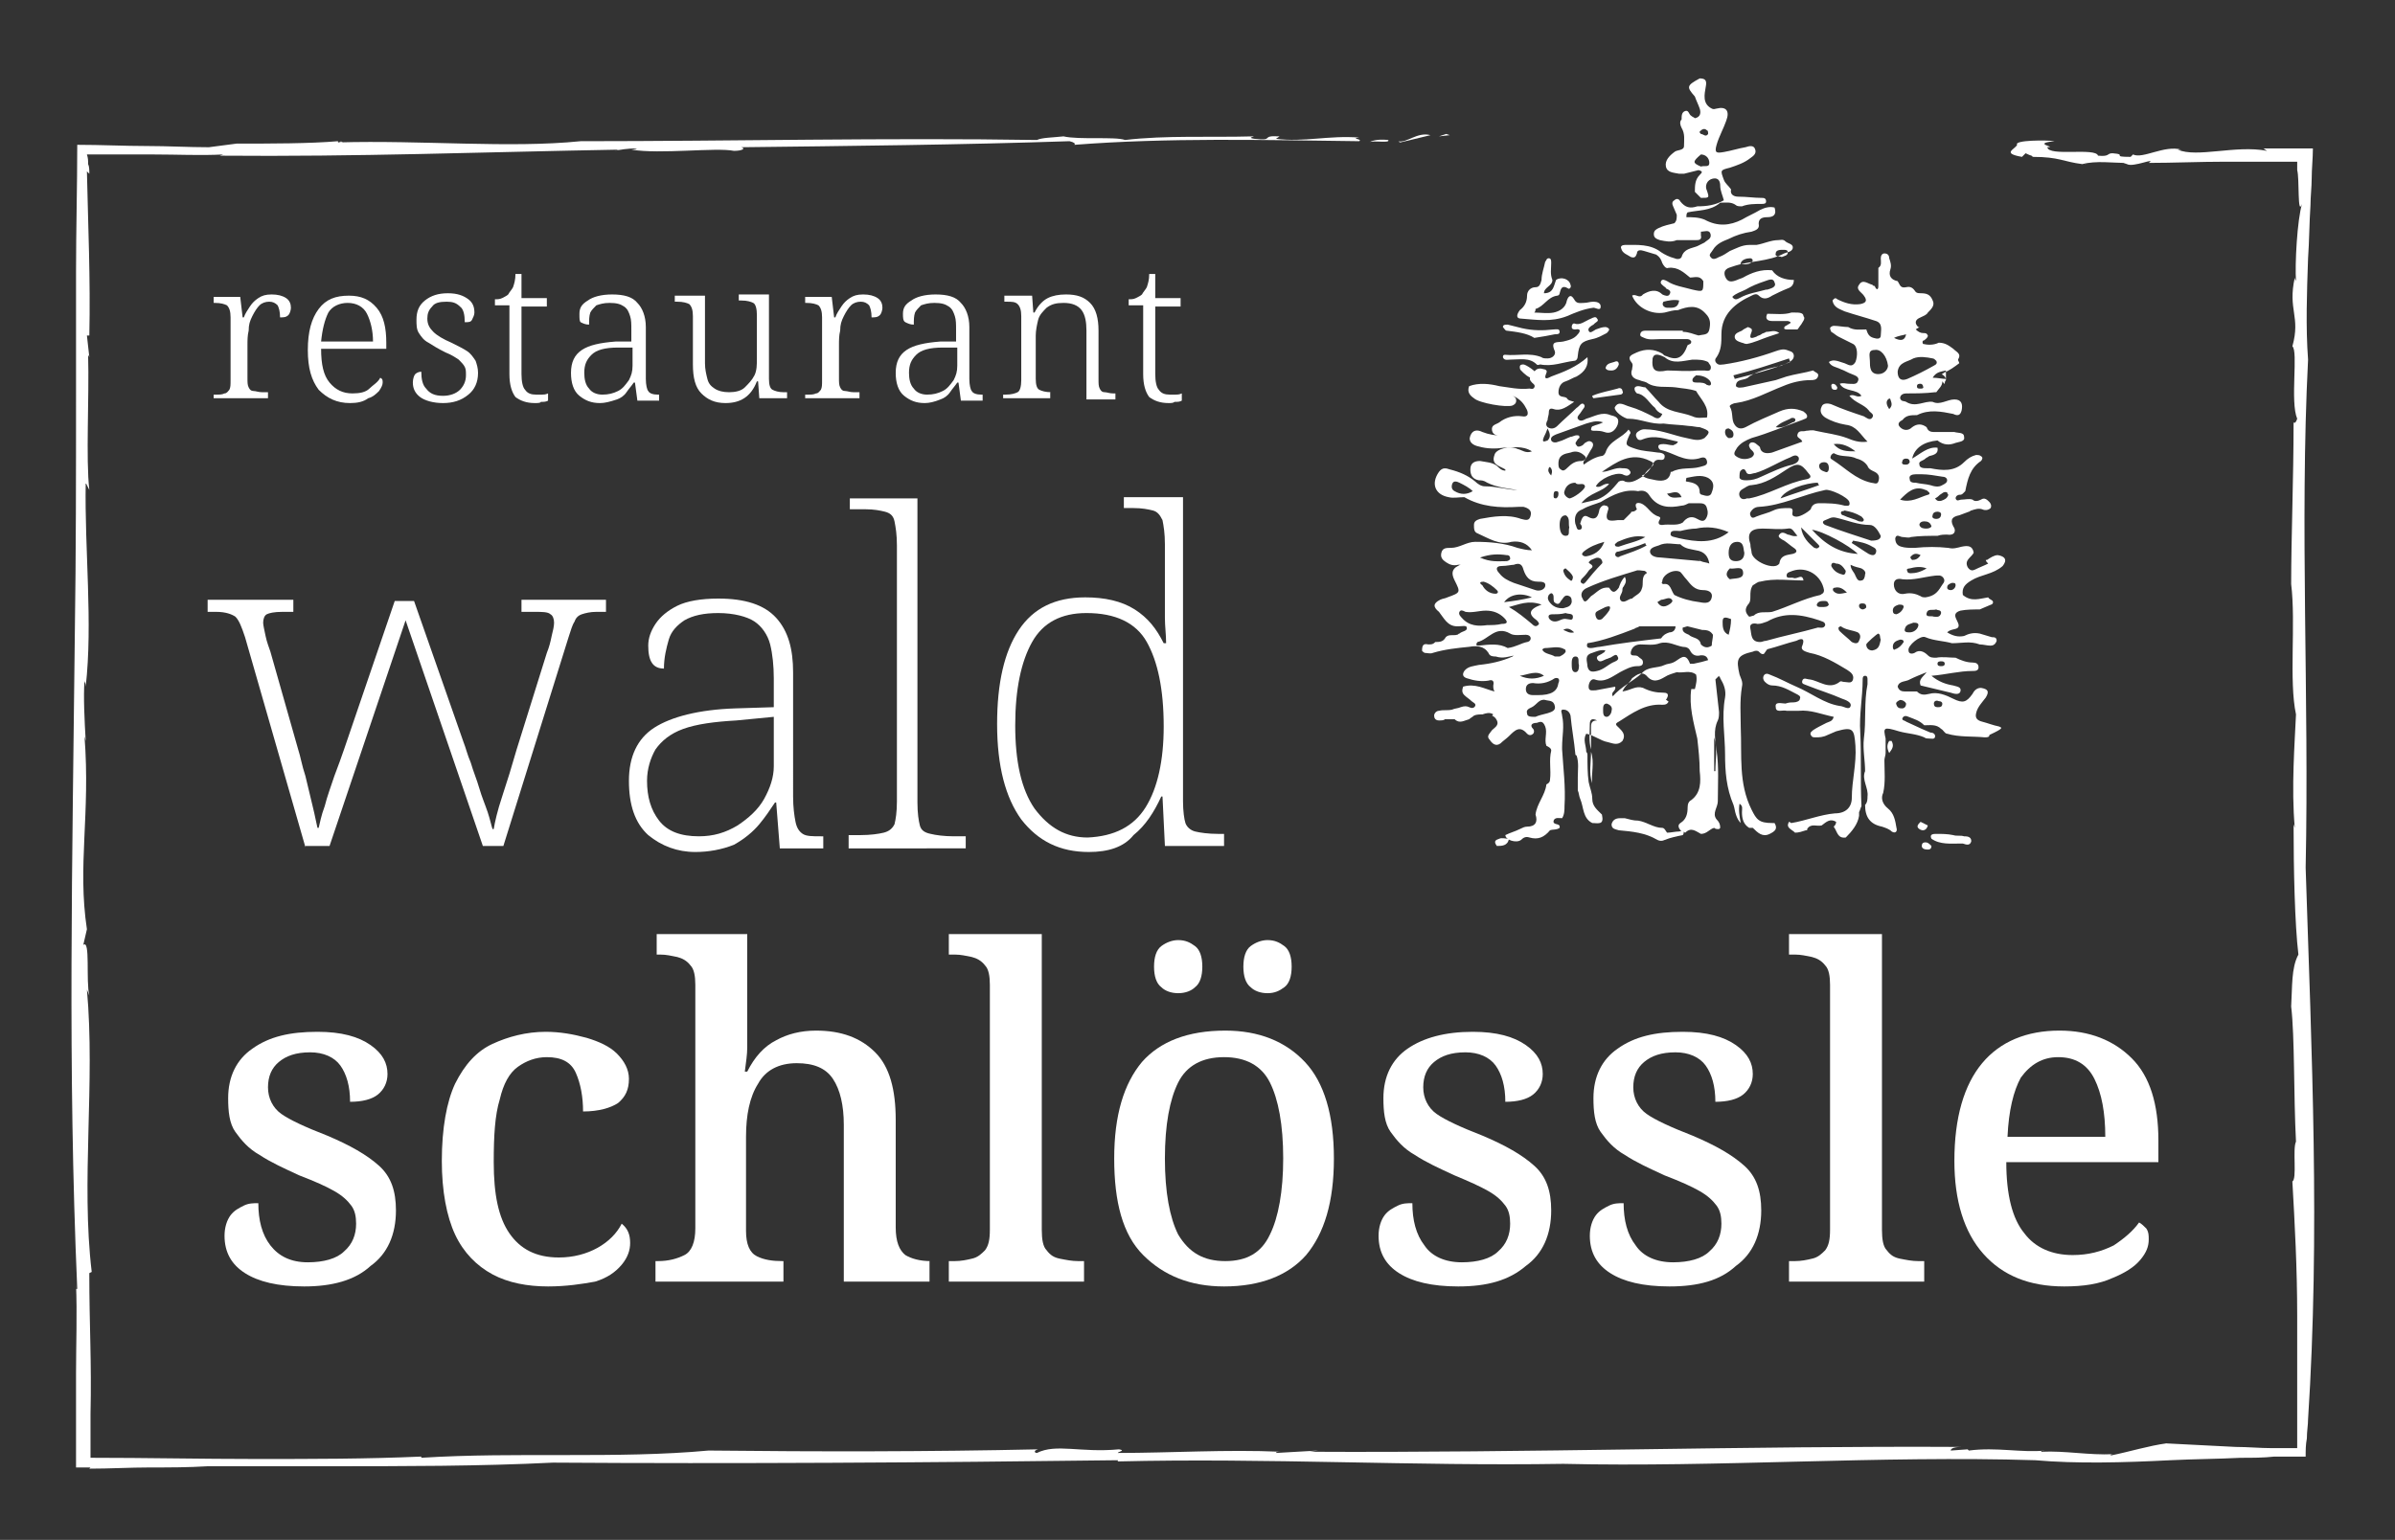 <?xml version="1.0" encoding="utf-8"?>
<!-- Generator: Adobe Illustrator 27.3.1, SVG Export Plug-In . SVG Version: 6.00 Build 0)  -->
<svg version="1.1" id="Ebene_1" xmlns="http://www.w3.org/2000/svg" xmlns:xlink="http://www.w3.org/1999/xlink" x="0px" y="0px"
	 viewBox="0 0 198.4 127.6" style="enable-background:new 0 0 198.4 127.6;" xml:space="preserve">
<rect x="0" y="0" width="198.4" height="127.6" fill="#333333" stroke="none"/>
<style type="text/css">
	.st0{fill:#FFFFFF;}
</style>
<g>
	<g id="Rahmen_00000166640531111112050990000011924547161253946274_">
		<g>
			<g>
				<g>
					<g>
						<polygon class="st0" points="120.1,11.2 119.8,11.1 119.2,11.3 						"/>
						<path class="st0" d="M115.8,11.7c0.1,0,0.1,0.1,0.2,0.1l2.5-0.6C117.4,10.9,116.5,11.9,115.8,11.7z"/>
						<path class="st0" d="M115,11.6c-1-0.1-1.4,0.1-1.6,0.2C113.7,11.6,115.2,11.9,115,11.6z"/>
						<path class="st0" d="M28.1,11.8c0.1,0,0.2,0,0.3,0C28.3,11.7,28.2,11.7,28.1,11.8z"/>
						<path class="st0" d="M7.2,14.2l0.2,0.2c0-0.3,0-0.6-0.1-0.8c0-0.3,0-0.5-0.1-0.8c0.4,0,0.8,0,1.2,0c0.5,0,1,0,1.4,0
							c1,0,1.9,0,2.9,0c2,0,3.9,0.1,5.8,0l-0.3,0.1c11.4,0.1,21.8-0.3,33.1-0.5c-0.2,0-0.2,0.1-0.4,0.1c0.5-0.1,1.1-0.2,1.8-0.2
							c0.2,0-0.2,0.1-0.4,0.1c2.4,0.4,7-0.2,8.5,0.1c0.7,0,1-0.2,0.6-0.3c8.8-0.1,18.3-0.2,27.2-0.5c0.4,0.1,0.5,0.2,0.4,0.3
							c7.7-0.6,15.7-0.4,23.6-0.3c0.3-0.2-0.8-0.2,0-0.3c-2.5-0.2-4.6,0.4-6.9,0.1l0.3-0.2c-1.7-0.1-0.3,0.4-2.1,0.2
							c-0.7-0.1,0.2-0.2-0.1-0.2c-3.5,0.1-7.2-0.1-10.6,0.3c-0.8-0.3-3.8,0-5.1-0.3c-0.9,0.1-1.8,0.1-2.2,0.3
							c-12.4-0.2-25.1,0.1-37.8,0.1c-5.9,0.6-13.1-0.1-20.1,0.1c0,0,0,0,0-0.1c-2.3,0.2-5.6,0.2-8.4,0.2l-2.3,0.3
							c-1.7,0-3.4-0.1-5.1-0.1c-1.9,0-3.8-0.1-5.8-0.1c0,3.5-0.1,7-0.1,10.5c0,3.3,0,6.6,0,10c0,6.7,0,13.3-0.1,20
							c-0.2,19.1-0.6,35.8,0.2,54.3c-0.1,0-0.1,0.1-0.1-0.4c0.1,2.5,0,5,0,7.4c0,1.2,0,2.4,0,3.6c0,1.4,0,2.8,0,4.2
							c0.4,0,0.8,0,1.2,0l-0.1,0.1c1.7,0,3.4-0.1,5-0.1c1.6,0,3.2,0,4.8-0.1c3.2,0,6.5,0,9.7,0c6.5,0,12.9,0,18.9-0.3
							c14.7,0.1,31.3,0,46.8-0.2l0,0.1c12.4-0.3,24.5,0.4,36.9,0.2c12.8,0.3,26.3-0.7,39.1-0.3c3.4,0.3,7.3,0.2,11.2,0
							c2-0.1,3.9-0.1,5.8-0.2c1,0,1.9,0,2.8-0.1c0.5,0,0.9,0,1.4,0c0.4,0,0.8,0,1.2,0c0-0.5,0-1,0.1-1.5c0-0.6,0.1-1.1,0.1-1.6
							c1-15.4,0.3-30.3-0.2-45.7c0.3-14.2-0.5-28.3,0.2-42.1c-0.2-2.7-0.1-5.5,0-8.4c0.1-1.4,0.1-2.9,0.2-4.4c0-0.7,0.1-1.5,0.1-2.2
							c0-0.8,0.1-1.7,0.1-2.5c-0.7,0-1.4,0-2.2,0l-1.9,0l0.3,0.2c-2.6-0.5-5.8,0.6-7.4-0.1l0.3,0c-1.4-0.4-3.2,0.8-4,0.4l-0.2,0.2
							c-1.7,0-0.2-0.2-1.5-0.3c-0.5,0-0.2,0.3-1.2,0.2c-0.2-0.7-4.1,0.1-4.2-0.7c0.9,0-1.4-0.3,0.6-0.5c-0.6-0.1-3.4-0.1-3.1,0.3
							c-0.2,0.4-1.3,0.7,0.4,1l0.3-0.3c0.6,0.3,0.4,0.1,0.6,0.3c2.2,0,2.5,0.4,4.1,0.6c0,0,0,0,0,0c1.1-0.3,2.6-0.1,3.4-0.1l0.3,0.1
							c0.5,0.3,2.5-0.6,1.8-0.1c2,0,4.2-0.1,6.4-0.1c1.9,0,3.9,0,5.9,0c0,0.2,0,0.4,0,0.7c0.2,0.7,0,3.9,0.4,2.8
							c-0.4,1.3-0.6,5-0.5,6.4c0-0.1-0.1-0.1-0.1-0.3c-0.6,2.7,0.5,3.2-0.2,5.7c0.5,0.4-0.2,4.6,0.4,6c-0.1,0.3-0.2,0.4-0.3,0.3
							c0,4.6-0.2,9.6-0.2,13.4c0.4,3.3-0.2,8,0.4,10.8c-0.1,2.3-0.4,6.1-0.1,9.4l-0.1-0.3c0,3.7,0.1,8.3,0.4,10.8
							c-0.6,1.1-0.5,2.7-0.6,4.3c0.3,2.5,0.2,7.4,0.4,11.2c-0.3,0.6,0.1,3.1-0.3,3.3c0.2,3.5,0.4,7.2,0.4,11.1c0,1.9,0,3.9,0,5.9
							c0,1,0,2,0,3l0,1.5l0,0.6l-0.6,0l-1.5,0c-1,0-2-0.1-3-0.1c-2-0.1-4-0.2-5.9-0.3l0.2,0c-1.5,0.2-3.1,0.7-4.6,1
							c-0.1,0-0.1-0.1,0.2-0.1c-2.1,0.1-4-0.3-6-0.2c0-0.1,0-0.1,0.3-0.1c-1.9,0.2-4-0.3-6.3,0l-0.1-0.1l-1.4,0.1
							c0-0.1,0.1-0.3,0.9-0.3c-17.7-0.1-35.9,0.5-54,0.4l0.7-0.1l-3.5,0.2c0-0.1,0.2-0.1,0.4-0.1c-4.5-0.2-9.1,0.1-13.5,0.1
							c0-0.1,0.7-0.2,0.1-0.3c-3.2,0.3-5.2-0.5-6.8,0.3c-0.2,0-0.3-0.2,0.1-0.3c-9,0.2-18.2,0.2-27.3,0.1c-7.5,0.7-16,0.1-23.8,0.6
							l0-0.1c-4.5,0.2-9,0.2-13.7,0.2c-4.5,0-9.1-0.1-13.7-0.1c0-1.2,0-2.4,0-3.6c0.1-4.4-0.1-7.3-0.1-11.7l0.2-0.1
							C6.7,97.9,7.9,89.7,7.2,82l0.2,0.5c-0.3-1.2,0.1-4.7-0.5-4.2L7.2,77C6.4,71.7,7.5,67.5,7,61l0.1,0.4c-0.1-1.7-0.2-3.7-0.1-5
							c0,0.2,0.1,0.1,0.1,0.5c0.6-5.3-0.1-11.3,0-16.9l0.3,0.6C7.1,38,7.4,33,7.3,29.4l0.1,0.2l-0.2-1.8l0.2,0
							C7.5,23.1,7.3,18.8,7.2,14.2z"/>
						<path class="st0" d="M52.4,12.4C52.4,12.4,52.4,12.4,52.4,12.4C52.2,12.4,52.3,12.4,52.4,12.4z"/>
						<path class="st0" d="M173.1,13.6c-0.2,0-0.4,0-0.6-0.1C172.6,13.6,172.9,13.6,173.1,13.6z"/>
					</g>
				</g>
			</g>
		</g>
	</g>
	<g>
		<path class="st0" d="M17.7,33.2v-0.5h0.2c0.3,0,0.5,0,0.7-0.1c0.2,0,0.3-0.2,0.4-0.3c0.1-0.2,0.1-0.4,0.1-0.8v-5.2
			c0-0.5-0.1-0.8-0.3-1c-0.2-0.1-0.5-0.2-1-0.2h-0.1v-0.5h2.2l0.2,1.7h0.1c0.1-0.3,0.3-0.6,0.5-0.9c0.2-0.3,0.4-0.5,0.7-0.7
			c0.3-0.2,0.6-0.3,1.1-0.3c0.5,0,0.9,0.1,1.2,0.3c0.3,0.2,0.4,0.5,0.4,0.8c0,0.2-0.1,0.5-0.2,0.6c-0.2,0.2-0.4,0.2-0.7,0.2
			c0-0.5-0.1-0.8-0.2-1c-0.2-0.2-0.4-0.3-0.7-0.3c-0.3,0-0.6,0.1-0.8,0.3c-0.2,0.2-0.4,0.5-0.6,0.9c-0.2,0.4-0.3,0.7-0.3,1.2
			c-0.1,0.4-0.1,0.8-0.1,1.2v2.7c0,0.4,0,0.6,0.1,0.8c0.1,0.2,0.2,0.3,0.4,0.3c0.2,0,0.4,0.1,0.7,0.1h0.5v0.5H17.7z"/>
		<path class="st0" d="M29,33.4c-1.1,0-1.9-0.4-2.6-1.1c-0.6-0.8-0.9-1.8-0.9-3.3c0-1.5,0.3-2.6,0.9-3.4c0.6-0.8,1.4-1.1,2.5-1.1
			c1,0,1.7,0.3,2.3,1s0.8,1.7,0.8,2.9v0.5h-5.4c0,1.3,0.2,2.2,0.7,2.8c0.5,0.6,1.1,0.9,1.9,0.9c0.6,0,1.1-0.1,1.4-0.4
			s0.7-0.5,0.9-0.9c0.2,0.1,0.2,0.2,0.2,0.4c0,0.2-0.1,0.4-0.3,0.7c-0.2,0.2-0.5,0.5-0.9,0.6C30.1,33.3,29.6,33.4,29,33.4z
			 M26.6,28.3h4.3c0-0.9-0.2-1.7-0.5-2.3c-0.3-0.6-0.9-0.9-1.6-0.9c-0.7,0-1.3,0.3-1.6,0.8C26.9,26.5,26.7,27.3,26.6,28.3z"/>
		<path class="st0" d="M36.7,33.4c-0.8,0-1.5-0.2-1.9-0.5c-0.4-0.3-0.6-0.7-0.6-1.2c0-0.3,0.1-0.6,0.2-0.7s0.3-0.2,0.5-0.2
			c0,0.6,0.1,1.1,0.4,1.4c0.3,0.4,0.7,0.6,1.4,0.6c0.6,0,1.1-0.2,1.4-0.5c0.3-0.3,0.5-0.7,0.5-1.2c0-0.3,0-0.5-0.1-0.7
			c-0.1-0.2-0.3-0.4-0.5-0.6c-0.3-0.2-0.6-0.4-1.1-0.6c-0.6-0.3-1.1-0.6-1.4-0.8c-0.4-0.2-0.6-0.5-0.8-0.8c-0.2-0.3-0.2-0.7-0.2-1.1
			c0-0.7,0.2-1.2,0.7-1.6c0.5-0.4,1.1-0.6,1.9-0.6c0.8,0,1.3,0.2,1.7,0.5c0.4,0.3,0.5,0.7,0.5,1.1c0,0.2-0.1,0.4-0.2,0.6
			c-0.1,0.2-0.3,0.2-0.6,0.2c0-0.6-0.1-1.1-0.4-1.3c-0.3-0.3-0.6-0.4-1.1-0.4c-0.6,0-1,0.1-1.2,0.4c-0.3,0.3-0.4,0.6-0.4,1
			c0,0.5,0.2,0.8,0.5,1.1c0.3,0.3,0.8,0.6,1.5,0.9c0.6,0.3,1,0.5,1.3,0.7c0.3,0.2,0.5,0.5,0.7,0.8c0.1,0.3,0.2,0.6,0.2,1
			c0,0.8-0.3,1.4-0.8,1.8C38.2,33.2,37.5,33.4,36.7,33.4z"/>
		<path class="st0" d="M44.3,33.4c-0.7,0-1.2-0.2-1.6-0.5c-0.3-0.4-0.5-1-0.5-1.9v-5.7H41v-0.5c0.2,0,0.4,0,0.6-0.1
			c0.2-0.1,0.4-0.2,0.5-0.3c0.1-0.2,0.3-0.4,0.4-0.6c0.1-0.3,0.2-0.6,0.2-1.1h0.5v2h2.1v0.7h-2.1V31c0,0.6,0.1,1.1,0.3,1.3
			c0.2,0.3,0.5,0.4,0.9,0.4c0.2,0,0.3,0,0.5,0c0.1,0,0.3,0,0.5-0.1v0.6c-0.2,0.1-0.3,0.1-0.6,0.1C44.8,33.4,44.5,33.4,44.3,33.4z"/>
		<path class="st0" d="M49.7,33.4c-0.7,0-1.2-0.2-1.7-0.6c-0.5-0.4-0.7-1.1-0.7-1.9c0-0.9,0.3-1.5,0.9-1.9c0.6-0.4,1.5-0.6,2.8-0.7
			l1.3,0v-1c0-0.4,0-0.8-0.1-1.1c-0.1-0.3-0.2-0.6-0.5-0.8c-0.3-0.2-0.6-0.3-1.2-0.3c-0.5,0-0.8,0.1-1.1,0.2
			c-0.2,0.2-0.4,0.4-0.5,0.6c-0.1,0.3-0.1,0.6-0.1,1c-0.3,0-0.5-0.1-0.7-0.2C48,26.6,48,26.4,48,26c0-0.5,0.2-0.8,0.7-1.1
			c0.4-0.3,1.1-0.5,2-0.5c1,0,1.7,0.2,2.1,0.7c0.4,0.4,0.7,1.1,0.7,2v4.3c0,0.5,0.1,0.9,0.2,1c0.1,0.2,0.4,0.3,0.8,0.3h0.1v0.5h-1.8
			l-0.2-1.5h-0.1c-0.2,0.3-0.4,0.5-0.6,0.8c-0.2,0.3-0.5,0.5-0.8,0.6C50.5,33.3,50.1,33.4,49.7,33.4z M49.9,32.7
			c0.5,0,0.9-0.1,1.3-0.3c0.4-0.2,0.6-0.5,0.9-0.9c0.2-0.4,0.3-0.7,0.3-1.2v-1.5l-1.2,0c-1.1,0-1.8,0.2-2.2,0.6
			c-0.4,0.4-0.6,0.8-0.6,1.5c0,0.5,0.1,1,0.4,1.3C49,32.5,49.4,32.7,49.9,32.7z"/>
		<path class="st0" d="M60.1,33.4c-0.9,0-1.5-0.3-2-0.8s-0.7-1.3-0.7-2.4v-4c0-0.5-0.1-0.8-0.3-1c-0.2-0.1-0.5-0.2-1-0.2h-0.2v-0.5
			h2.5v5.6c0,0.5,0.1,0.9,0.2,1.3c0.1,0.4,0.3,0.6,0.6,0.8c0.3,0.2,0.7,0.3,1.2,0.3c0.5,0,1-0.1,1.3-0.4s0.6-0.6,0.8-1
			s0.2-0.9,0.2-1.4v-3.6c0-0.5-0.1-0.9-0.3-1c-0.2-0.1-0.5-0.2-1-0.2h-0.2v-0.5h2.5v7c0,0.5,0.1,0.8,0.3,0.9s0.5,0.2,0.9,0.2h0.3
			v0.5h-2.3l-0.1-1.4h-0.1C62.2,32.9,61.3,33.4,60.1,33.4z"/>
		<path class="st0" d="M66.7,33.2v-0.5h0.2c0.3,0,0.5,0,0.7-0.1c0.2,0,0.3-0.2,0.4-0.3c0.1-0.2,0.1-0.4,0.1-0.8v-5.2
			c0-0.5-0.1-0.8-0.3-1c-0.2-0.1-0.5-0.2-1-0.2h-0.1v-0.5h2.2l0.2,1.7h0.1c0.1-0.3,0.3-0.6,0.5-0.9c0.2-0.3,0.4-0.5,0.7-0.7
			c0.3-0.2,0.6-0.3,1.1-0.3c0.5,0,0.9,0.1,1.2,0.3c0.3,0.2,0.4,0.5,0.4,0.8c0,0.2-0.1,0.5-0.2,0.6c-0.2,0.2-0.4,0.2-0.7,0.2
			c0-0.5-0.1-0.8-0.2-1c-0.2-0.2-0.4-0.3-0.7-0.3c-0.3,0-0.6,0.1-0.8,0.3c-0.2,0.2-0.4,0.5-0.6,0.9c-0.2,0.4-0.3,0.7-0.3,1.2
			c-0.1,0.4-0.1,0.8-0.1,1.2v2.7c0,0.4,0,0.6,0.1,0.8c0.1,0.2,0.2,0.3,0.4,0.3c0.2,0,0.4,0.1,0.7,0.1h0.5v0.5H66.7z"/>
		<path class="st0" d="M76.6,33.4c-0.7,0-1.2-0.2-1.7-0.6c-0.5-0.4-0.7-1.1-0.7-1.9c0-0.9,0.3-1.5,0.9-1.9c0.6-0.4,1.5-0.6,2.8-0.7
			l1.3,0v-1c0-0.4,0-0.8-0.1-1.1c-0.1-0.3-0.2-0.6-0.5-0.8c-0.3-0.2-0.6-0.3-1.2-0.3c-0.5,0-0.8,0.1-1.1,0.2
			c-0.2,0.2-0.4,0.4-0.5,0.6c-0.1,0.3-0.1,0.6-0.1,1c-0.3,0-0.5-0.1-0.7-0.2c-0.2-0.1-0.2-0.4-0.2-0.7c0-0.5,0.2-0.8,0.7-1.1
			c0.4-0.3,1.1-0.5,2-0.5c1,0,1.7,0.2,2.1,0.7c0.4,0.4,0.7,1.1,0.7,2v4.3c0,0.5,0.1,0.9,0.2,1c0.1,0.2,0.4,0.3,0.8,0.3h0.1v0.5h-1.8
			l-0.2-1.5h-0.1c-0.2,0.3-0.4,0.5-0.6,0.8c-0.2,0.3-0.5,0.5-0.8,0.6C77.4,33.3,77,33.4,76.6,33.4z M76.8,32.7
			c0.5,0,0.9-0.1,1.3-0.3c0.4-0.2,0.6-0.5,0.9-0.9c0.2-0.4,0.3-0.7,0.3-1.2v-1.5l-1.2,0c-1.1,0-1.8,0.2-2.2,0.6
			c-0.4,0.4-0.6,0.8-0.6,1.5c0,0.5,0.1,1,0.4,1.3C75.9,32.5,76.3,32.7,76.8,32.7z"/>
		<path class="st0" d="M83.1,33.2v-0.5h0.2c0.5,0,0.8-0.1,1-0.2c0.2-0.1,0.3-0.5,0.3-1v-5.3c0-0.5-0.1-0.8-0.3-1s-0.5-0.2-0.9-0.2
			h-0.2v-0.5h2.3l0.1,1.4h0.1c0.3-0.6,0.7-1,1.1-1.2s0.9-0.3,1.5-0.3c0.9,0,1.5,0.2,2,0.7s0.7,1.3,0.7,2.3v4c0,0.4,0,0.6,0.1,0.8
			c0.1,0.2,0.2,0.3,0.4,0.3c0.2,0,0.4,0.1,0.7,0.1h0.2v0.5h-2.4v-5.7c0-0.7-0.1-1.3-0.4-1.7c-0.3-0.4-0.8-0.6-1.5-0.6
			c-0.6,0-1,0.1-1.4,0.4c-0.3,0.3-0.6,0.6-0.7,1c-0.1,0.4-0.2,0.9-0.2,1.3v3.6c0,0.5,0.1,0.8,0.3,0.9c0.2,0.1,0.5,0.2,1,0.2H87v0.5
			H83.1z"/>
		<path class="st0" d="M96.8,33.4c-0.7,0-1.2-0.2-1.6-0.5c-0.3-0.4-0.5-1-0.5-1.9v-5.7h-1.2v-0.5c0.2,0,0.4,0,0.6-0.1
			c0.2-0.1,0.4-0.2,0.5-0.3c0.1-0.2,0.3-0.4,0.4-0.6c0.1-0.3,0.2-0.6,0.2-1.1h0.5v2h2.1v0.7h-2.1V31c0,0.6,0.1,1.1,0.3,1.3
			c0.2,0.3,0.5,0.4,0.9,0.4c0.2,0,0.3,0,0.5,0c0.1,0,0.3,0,0.5-0.1v0.6c-0.2,0.1-0.3,0.1-0.6,0.1C97.2,33.4,97,33.4,96.8,33.4z"/>
		<path class="st0" d="M25.3,70.2l-5-17.4c-0.3-0.9-0.5-1.4-0.8-1.7c-0.3-0.2-0.8-0.4-1.6-0.4h-0.7v-1h7.1v1h-0.9
			c-0.7,0-1.1,0.1-1.3,0.2c-0.2,0.1-0.3,0.4-0.3,0.7c0,0.2,0.1,0.6,0.2,1.1c0.1,0.5,0.3,1,0.4,1.3l2.3,8.1c0.2,0.6,0.3,1.3,0.6,2.2
			c0.2,0.8,0.4,1.7,0.6,2.5c0.2,0.8,0.3,1.4,0.4,1.8h0.1c0.1-0.4,0.2-1,0.5-1.8c0.2-0.8,0.5-1.6,0.8-2.5c0.3-0.8,0.6-1.6,0.8-2.2
			l4.2-12.3h1.6l4.1,11.7c0.2,0.5,0.3,1,0.6,1.7c0.2,0.7,0.5,1.4,0.7,2.1c0.2,0.7,0.5,1.4,0.7,2c0.2,0.6,0.3,1.1,0.4,1.4h0.1
			c0.1-0.6,0.3-1.5,0.7-2.7c0.4-1.2,0.8-2.5,1.2-3.9l2.5-8c0.2-0.5,0.3-0.9,0.4-1.4c0.1-0.4,0.2-0.8,0.2-1.1c0-0.3-0.1-0.6-0.3-0.7
			c-0.2-0.2-0.7-0.2-1.3-0.2h-1.1v-1h7v1h-0.8c-0.5,0-0.9,0.1-1.2,0.2c-0.3,0.1-0.5,0.3-0.6,0.6c-0.2,0.3-0.3,0.7-0.5,1.3l-5.4,17.3
			h-1.7l-6.4-18.7l-6.3,18.7H25.3z"/>
		<path class="st0" d="M57.6,70.6c-1.5,0-2.8-0.5-3.9-1.4c-1.1-1-1.6-2.5-1.6-4.5c0-2,0.7-3.5,2.1-4.4s3.7-1.5,6.7-1.6l3.2-0.1v-2.4
			c0-1-0.1-2-0.3-2.8c-0.2-0.8-0.7-1.5-1.3-1.9s-1.7-0.7-3-0.7c-1.2,0-2.1,0.2-2.8,0.6c-0.6,0.4-1.1,0.9-1.3,1.6
			c-0.2,0.7-0.4,1.5-0.4,2.4c-0.9,0-1.3-0.6-1.3-1.9c0-0.6,0.2-1.2,0.6-1.8c0.4-0.6,1-1.1,1.8-1.5s2-0.6,3.4-0.6
			c2.2,0,3.8,0.5,4.8,1.6c1,1.1,1.4,2.6,1.4,4.5V66c0,0.9,0.1,1.6,0.2,2.1c0.1,0.5,0.3,0.8,0.6,1c0.3,0.2,0.8,0.2,1.5,0.2h0.2v1
			h-3.6l-0.3-3.8h-0.1c-0.4,0.6-0.8,1.2-1.3,1.8c-0.5,0.6-1.2,1.2-2.1,1.7C59.8,70.4,58.7,70.6,57.6,70.6z M57.9,69.3
			c1.2,0,2.2-0.3,3.2-0.9c0.9-0.6,1.7-1.3,2.2-2.2c0.5-0.9,0.8-1.8,0.8-2.7v-4.1L61,59.7c-1.8,0.1-3.3,0.3-4.4,0.7s-1.8,1-2.3,1.7
			c-0.4,0.7-0.7,1.6-0.7,2.6c0,1.3,0.3,2.4,1,3.3S56.4,69.3,57.9,69.3z"/>
		<path class="st0" d="M70.3,70.2v-1h1c0.8,0,1.5-0.1,1.9-0.2c0.4-0.1,0.7-0.3,0.9-0.7c0.1-0.4,0.2-1,0.2-1.9V45.2
			c0-0.9-0.1-1.5-0.2-2s-0.4-0.7-0.8-0.8c-0.4-0.1-0.9-0.2-1.6-0.2h-1.3v-0.9h5.6v25.2c0,0.9,0.1,1.5,0.2,1.9
			c0.1,0.4,0.4,0.6,0.9,0.7c0.4,0.1,1.1,0.2,1.9,0.2h1v1H70.3z"/>
		<path class="st0" d="M90.2,70.6c-2.4,0-4.2-0.9-5.6-2.7c-1.3-1.8-2-4.4-2-7.9c0-3.4,0.6-6,1.8-7.8c1.2-1.8,3-2.7,5.5-2.7
			c1.6,0,3,0.3,4.1,1c1.1,0.7,1.8,1.6,2.4,2.8h0.2c0-0.7-0.1-1.4-0.1-2.1s0-1.3,0-1.9v-4.2c0-0.9-0.1-1.5-0.2-2
			c-0.2-0.4-0.4-0.7-0.8-0.8c-0.4-0.1-0.9-0.2-1.6-0.2h-0.8v-0.9H98v25.2c0,0.8,0.1,1.5,0.2,1.8s0.4,0.6,0.8,0.7
			c0.4,0.1,1.1,0.2,1.9,0.2h0.5v1h-4.9l-0.2-4.1h-0.1c-0.6,1.3-1.3,2.4-2.3,3.2C93.1,70.2,91.8,70.6,90.2,70.6z M90.1,69.4
			c2.2-0.1,3.8-0.9,4.8-2.5c1-1.6,1.5-3.9,1.5-6.7c0-3.1-0.5-5.4-1.4-7c-0.9-1.6-2.6-2.4-5-2.4c-2.1,0-3.6,0.8-4.5,2.4
			c-0.9,1.6-1.4,3.9-1.4,6.9s0.5,5.3,1.6,6.9C86.9,68.6,88.3,69.4,90.1,69.4z"/>
		<path class="st0" d="M25.2,106.6c-2.2,0-3.8-0.4-4.9-1.1s-1.7-1.7-1.7-3.1c0-0.7,0.2-1.3,0.5-1.7c0.3-0.4,0.7-0.6,1.1-0.8
			c0.4-0.2,0.8-0.2,1.2-0.2c0,1.4,0.3,2.6,1,3.5s1.7,1.4,3.1,1.4c1.3,0,2.4-0.3,3-0.9c0.7-0.6,1-1.4,1-2.3c0-0.6-0.1-1.1-0.4-1.5
			c-0.3-0.4-0.7-0.8-1.4-1.2s-1.6-0.8-2.9-1.3c-1.3-0.6-2.4-1.1-3.3-1.7c-0.9-0.5-1.5-1.2-2-1.9s-0.6-1.7-0.6-2.8
			c0-1.8,0.7-3.2,2-4.1c1.4-1,3.1-1.4,5.4-1.4c2,0,3.4,0.4,4.4,1.1c1,0.7,1.4,1.5,1.4,2.4c0,0.7-0.3,1.3-0.8,1.7s-1.3,0.6-2.3,0.6
			c0-1.3-0.3-2.3-0.8-3c-0.5-0.7-1.4-1.1-2.5-1.1c-1.2,0-2,0.3-2.6,0.8c-0.6,0.5-0.9,1.2-0.9,2.1c0,0.9,0.4,1.7,1.1,2.2
			c0.7,0.5,2,1.1,3.8,1.8c1.9,0.8,3.3,1.6,4.3,2.5c1,0.9,1.4,2.1,1.4,3.7c0,2-0.7,3.6-2.1,4.6C29.4,106.1,27.5,106.6,25.2,106.6z"/>
		<path class="st0" d="M45.4,106.6c-1.7,0-3.3-0.3-4.6-1c-1.3-0.7-2.4-1.8-3.1-3.3c-0.7-1.5-1.1-3.6-1.1-6.1c0-2.7,0.4-4.9,1.1-6.4
			c0.8-1.6,1.8-2.7,3.1-3.3c1.3-0.6,2.8-1,4.4-1c1.2,0,2.3,0.2,3.4,0.5c1,0.3,1.9,0.7,2.5,1.3c0.6,0.6,1,1.3,1,2.1
			c0,0.9-0.3,1.5-0.9,2c-0.6,0.4-1.6,0.7-2.9,0.7c0-1.2-0.2-2.3-0.6-3.2c-0.4-0.9-1.2-1.3-2.4-1.3c-0.9,0-1.7,0.3-2.4,0.8
			c-0.7,0.5-1.2,1.4-1.5,2.7c-0.4,1.3-0.5,3-0.5,5.2c0,2.7,0.4,4.6,1.3,5.9s2.2,2,4.1,2c1.2,0,2.3-0.3,3.2-0.8c0.9-0.5,1.6-1.2,2-2
			c0.5,0.4,0.7,0.9,0.7,1.6c0,0.6-0.2,1.2-0.7,1.8s-1.2,1.1-2.2,1.4C48.2,106.4,46.9,106.6,45.4,106.6z"/>
		<path class="st0" d="M54.3,106.2v-1.7h0.2c0.9,0,1.6-0.2,2.2-0.5c0.6-0.3,0.9-1.1,0.9-2.2V81.6c0-0.7-0.1-1.3-0.4-1.6
			c-0.3-0.4-0.7-0.6-1.1-0.7c-0.5-0.1-0.9-0.2-1.4-0.2h-0.3v-1.7h7.5v7.8c0,0.5,0,1,0,1.6c0,0.6-0.1,1.2-0.2,2h0.2
			c0.6-1.2,1.4-2.1,2.4-2.6c0.9-0.5,2-0.8,3.3-0.8c2.1,0,3.7,0.6,4.9,1.8c1.2,1.2,1.7,3.1,1.7,5.6v8.9c0,1.2,0.3,1.9,0.8,2.3
			c0.5,0.3,1.2,0.5,2.1,0.5H77v1.7h-7.1v-13c0-1.6-0.3-2.9-0.9-3.8c-0.6-0.9-1.6-1.3-3-1.3c-1.5,0-2.6,0.6-3.2,1.7
			c-0.7,1.1-1,2.6-1,4.4v7.8c0,1.1,0.3,1.8,0.9,2.1c0.6,0.3,1.3,0.4,2.1,0.4h0.1v1.7H54.3z"/>
		<path class="st0" d="M78.6,106.2v-1.7h0.5c0.5,0,1-0.1,1.4-0.2c0.5-0.1,0.8-0.4,1.1-0.7c0.3-0.4,0.4-0.9,0.4-1.7V81.6
			c0-0.7-0.1-1.3-0.4-1.6c-0.3-0.4-0.7-0.6-1.1-0.7c-0.5-0.1-0.9-0.2-1.4-0.2h-0.5v-1.7h7.7v24.5c0,0.8,0.1,1.4,0.4,1.7
			c0.3,0.4,0.6,0.6,1.1,0.7c0.5,0.1,1,0.2,1.5,0.2h0.5v1.7H78.6z"/>
		<path class="st0" d="M101.4,106.6c-2.8,0-5-0.9-6.7-2.6s-2.4-4.4-2.4-8c0-3.6,0.8-6.2,2.3-8c1.5-1.7,3.8-2.6,6.9-2.6
			c2.8,0,5,0.9,6.6,2.6c1.6,1.7,2.4,4.4,2.4,8c0,3.6-0.8,6.2-2.3,8C106.7,105.7,104.4,106.6,101.4,106.6z M97.6,82.3
			c-0.6,0-1.1-0.2-1.4-0.5c-0.4-0.3-0.6-0.9-0.6-1.7c0-0.8,0.2-1.4,0.6-1.7c0.4-0.3,0.9-0.5,1.4-0.5c0.6,0,1,0.2,1.4,0.5
			c0.4,0.3,0.6,0.9,0.6,1.7c0,0.8-0.2,1.4-0.6,1.7C98.7,82.1,98.2,82.3,97.6,82.3z M101.5,104.5c1.8,0,3-0.7,3.7-2.2
			c0.7-1.4,1.1-3.6,1.1-6.3c0-2.8-0.4-4.9-1.1-6.3c-0.7-1.4-2-2.1-3.8-2.1s-3.1,0.7-3.8,2.1c-0.7,1.4-1.1,3.5-1.1,6.3
			c0,2.8,0.4,4.9,1.1,6.3C98.5,103.8,99.7,104.5,101.5,104.5z M105,82.3c-0.6,0-1.1-0.2-1.4-0.5c-0.4-0.3-0.6-0.9-0.6-1.7
			c0-0.8,0.2-1.4,0.6-1.7c0.4-0.3,0.9-0.5,1.4-0.5c0.6,0,1,0.2,1.4,0.5c0.4,0.3,0.6,0.9,0.6,1.7c0,0.8-0.2,1.4-0.6,1.7
			C106,82.1,105.6,82.3,105,82.3z"/>
		<path class="st0" d="M120.8,106.6c-2.2,0-3.8-0.4-4.9-1.1c-1.1-0.7-1.7-1.7-1.7-3.1c0-0.7,0.2-1.3,0.5-1.7s0.7-0.6,1.1-0.8
			c0.4-0.2,0.8-0.2,1.2-0.2c0,1.4,0.3,2.6,1,3.5c0.6,0.9,1.7,1.4,3.1,1.4c1.3,0,2.4-0.3,3-0.9c0.7-0.6,1-1.4,1-2.3
			c0-0.6-0.1-1.1-0.4-1.5c-0.3-0.4-0.7-0.8-1.4-1.2c-0.7-0.4-1.6-0.8-2.8-1.3c-1.3-0.6-2.4-1.1-3.3-1.7c-0.9-0.5-1.5-1.2-2-1.9
			s-0.6-1.7-0.6-2.8c0-1.8,0.7-3.2,2-4.1s3.1-1.4,5.4-1.4c2,0,3.4,0.4,4.4,1.1c1,0.7,1.4,1.5,1.4,2.4c0,0.7-0.3,1.3-0.8,1.7
			c-0.5,0.4-1.3,0.6-2.3,0.6c0-1.3-0.3-2.3-0.8-3c-0.5-0.7-1.4-1.1-2.5-1.1c-1.2,0-2,0.3-2.6,0.8c-0.6,0.5-0.9,1.2-0.9,2.1
			c0,0.9,0.4,1.7,1.1,2.2c0.7,0.5,2,1.1,3.8,1.8c1.9,0.8,3.3,1.6,4.3,2.5c1,0.9,1.4,2.1,1.4,3.7c0,2-0.7,3.6-2.1,4.6
			C125,106.1,123.2,106.6,120.8,106.6z"/>
		<path class="st0" d="M138.3,106.6c-2.2,0-3.8-0.4-4.9-1.1c-1.1-0.7-1.7-1.7-1.7-3.1c0-0.7,0.2-1.3,0.5-1.7
			c0.3-0.4,0.7-0.6,1.1-0.8c0.4-0.2,0.8-0.2,1.2-0.2c0,1.4,0.3,2.6,1,3.5c0.6,0.9,1.7,1.4,3.1,1.4c1.3,0,2.4-0.3,3-0.9
			c0.7-0.6,1-1.4,1-2.3c0-0.6-0.1-1.1-0.4-1.5c-0.3-0.4-0.7-0.8-1.4-1.2c-0.7-0.4-1.6-0.8-2.9-1.3c-1.3-0.6-2.4-1.1-3.3-1.7
			c-0.9-0.5-1.5-1.2-2-1.9S132,92.1,132,91c0-1.8,0.7-3.2,2-4.1c1.4-1,3.1-1.4,5.4-1.4c2,0,3.4,0.4,4.4,1.1c1,0.7,1.4,1.5,1.4,2.4
			c0,0.7-0.3,1.3-0.8,1.7s-1.3,0.6-2.3,0.6c0-1.3-0.3-2.3-0.8-3c-0.5-0.7-1.4-1.1-2.5-1.1c-1.2,0-2,0.3-2.6,0.8
			c-0.6,0.5-0.9,1.2-0.9,2.1c0,0.9,0.4,1.7,1.1,2.2c0.7,0.5,2,1.1,3.8,1.8c1.9,0.8,3.3,1.6,4.3,2.5c1,0.9,1.4,2.1,1.4,3.7
			c0,2-0.7,3.6-2.1,4.6C142.5,106.1,140.7,106.6,138.3,106.6z"/>
		<path class="st0" d="M148.2,106.2v-1.7h0.5c0.5,0,1-0.1,1.4-0.2c0.5-0.1,0.8-0.4,1.1-0.7c0.3-0.4,0.4-0.9,0.4-1.7V81.6
			c0-0.7-0.1-1.3-0.4-1.6c-0.3-0.4-0.7-0.6-1.1-0.7c-0.5-0.1-0.9-0.2-1.4-0.2h-0.5v-1.7h7.7v24.5c0,0.8,0.1,1.4,0.4,1.7
			c0.3,0.4,0.6,0.6,1.1,0.7c0.5,0.1,1,0.2,1.5,0.2h0.5v1.7H148.2z"/>
		<path class="st0" d="M171,106.6c-2.9,0-5.1-0.9-6.7-2.7c-1.6-1.8-2.4-4.4-2.4-7.7c0-3.6,0.8-6.3,2.3-8.1c1.5-1.8,3.7-2.7,6.4-2.7
			c2.5,0,4.5,0.8,6,2.3c1.5,1.5,2.2,3.8,2.2,6.8v1.8h-12.6c0,2.7,0.5,4.7,1.5,5.9c0.9,1.2,2.3,1.8,4,1.8c1.3,0,2.4-0.3,3.4-0.8
			c0.9-0.6,1.6-1.2,2.1-1.9c0.2,0.1,0.4,0.3,0.6,0.5c0.2,0.3,0.2,0.6,0.2,0.9c0,0.6-0.2,1.1-0.7,1.7c-0.5,0.6-1.3,1.1-2.3,1.5
			C173.9,106.4,172.6,106.6,171,106.6z M166.3,94.2h8.1c0-2-0.3-3.6-0.9-4.8c-0.6-1.2-1.6-1.8-3-1.8c-1.3,0-2.3,0.6-3.1,1.7
			C166.8,90.4,166.4,92,166.3,94.2z"/>
	</g>
	<g id="Wäldchen_00000072977722713656467440000004584118958151352490_">
		<path class="st0" d="M159.7,68.4c-0.2-0.1-0.4-0.2-0.6-0.3c-0.2,0.2-0.4,0.4-0.1,0.6C159.3,68.9,159.6,68.8,159.7,68.4z"/>
		<path class="st0" d="M162.7,69.3c-0.3-0.1-0.6,0-0.9-0.1c-0.5-0.1-0.9-0.1-1.4-0.1c-0.2,0-0.6,0-0.4,0.4c0.7,0.5,1.6,0.4,2.4,0.4
			c0,0,0,0,0,0c0,0,0,0,0,0l0.1,0l0.1,0c0.3,0.1,0.6,0.2,0.7-0.2C163.3,69.3,162.9,69.3,162.7,69.3z"/>
		<path class="st0" d="M159.5,69.8c-0.2,0-0.3,0.1-0.3,0.3c0,0.2,0.2,0.3,0.5,0.3c0.2,0,0.3-0.1,0.3-0.3
			C159.8,69.9,159.7,69.8,159.5,69.8z"/>
		<g>
			<path class="st0" d="M139.1,68.9c-0.3,0-0.7,0.1-1,0.1c-0.1-0.1-0.2-0.4-0.4-0.4c-0.7,0-1.3-0.5-2-0.6c-0.4,0-0.7-0.1-1.1-0.2
				c-0.1,0-0.2,0-0.4,0c-0.3,0-0.6,0.1-0.7,0.5c0,0.4,0.3,0.4,0.6,0.5c1.1,0.1,2.2,0.2,3.2,0.8c0.2,0.1,0.4,0.1,0.6,0
				c0.5-0.2,1-0.3,1.5-0.4C139.6,68.9,139.4,68.8,139.1,68.9z"/>
			<g>
				<path class="st0" d="M124.2,69.5c-0.3,0.1-0.5,0.2-0.2,0.6c0.4,0,0.9,0,1-0.6C124.7,69.5,124.4,69.4,124.2,69.5z"/>
				<g>
					<path class="st0" d="M126,26.4c1.3,0.1,2.5,0.3,3.8-0.2c0.7-0.3,1.4-0.6,2.2-0.7c0.2,0,0.6,0.3,0.6-0.1c0-0.3-0.3-0.4-0.6-0.4
						c-0.3,0-0.5,0.1-0.8,0.1c-0.3,0-0.6,0.1-0.8-0.3c-0.3-0.5-0.5-0.2-0.6,0.1c-0.1,0.6-0.6,0.9-1.1,1c-0.5,0.1-1.1,0-1.6,0
						c0.1-0.1,0.1-0.2,0.1-0.3c0.7-0.2,1-1,1.8-1.1c0.1,0,0.2-0.1,0.2-0.2c0.1-0.4,0.2-0.7,0.7-0.4c0.1,0.1,0.3-0.1,0.2-0.3
						c-0.1-0.5-0.8-0.7-1.2-0.4c-0.2,0.5-0.2,1.1-1,1.1c0-0.5,0.7-0.6,0.7-1.1c0,0,0,0,0,0c-0.2-0.5-0.1-0.9-0.1-1.4
						c0-0.2,0-0.4-0.2-0.4c-0.2,0-0.2,0.2-0.3,0.3c-0.1,0.5-0.3,1-0.3,1.5c-0.1,0.4-0.2,0.6-0.5,0.6c-0.4,0-0.7,0.3-0.7,0.7
						c0,0.5-0.2,0.9-0.6,1.2C125.6,26.1,125.6,26.4,126,26.4z"/>
					<path class="st0" d="M125.1,29.8c0.8,0,1.6-0.2,2.2,0.4c0.1,0.1,0.2,0,0.3,0c1,0.2,1.9-0.2,2.8-0.3c0.2,0,0.3-0.2,0.3-0.4
						c0.1-1,0.3-1.2,1.2-1.4c0.5-0.1,0.8-0.3,1.2-0.5c0.1-0.1,0.2-0.2,0.2-0.3c0-0.1-0.2-0.2-0.3-0.2c-0.3,0-0.5,0.1-0.8,0.2
						c-0.2,0.1-0.5,0.4-0.6,0.1c-0.1-0.2,0.2-0.4,0.4-0.5c0,0,0.1-0.1,0.1-0.1c0.1-0.1,0.4-0.2,0.2-0.4c-0.1-0.2-0.3-0.1-0.5,0
						c-0.5,0.2-0.9,0.6-1.4,0.4c-0.1,0-0.2,0.1-0.2,0.3c0,0.2,0.2,0.2,0.3,0.2c0.5-0.1,0.4,0.2,0.2,0.4c-0.3,0.4-0.8,0.5-1.2,0.6
						c-0.5,0.1-1.1-0.1-0.7,0.8c0.1,0.3-0.2,0.6-0.6,0.6c-0.2,0-0.4,0-0.5-0.1c-1-0.4-2-0.1-3-0.2c-0.1,0-0.2,0-0.2,0.2
						C124.6,29.9,124.9,29.8,125.1,29.8z"/>
					<path class="st0" d="M124.8,27.4c0.8,0.1,1.7,0.2,2.3,0.6c0.7-0.1,1.2-0.2,1.7-0.3c0.2,0,0.4,0,0.4-0.2c0-0.3-0.3-0.2-0.5-0.2
						c-0.9,0.1-1.7,0.1-2.6-0.1c-0.4-0.1-0.8-0.2-1.2-0.3c-0.2,0-0.4,0-0.4,0.2C124.6,27.2,124.7,27.4,124.8,27.4z"/>
					<path class="st0" d="M126.2,30.2c-0.1,0-0.3,0-0.3,0.2c0,0.1,0,0.2,0.1,0.3c0.3,0.3,0.6,0.6,1.1,0.7c0.2,0.1,0.4,0,0.3-0.3
						C127.3,30.8,126.4,30.2,126.2,30.2z"/>
					<g>
						<path class="st0" d="M132,33c0.7-0.1,1.5-0.2,2.2-0.3c0.2,0,0.3-0.2,0.2-0.3c0-0.2-0.2-0.3-0.4-0.2c-0.7,0.2-1.4,0.3-2.1,0.6
							C131.9,32.8,131.9,32.9,132,33z"/>
						<g>
							<path class="st0" d="M133.5,30.7c0.3,0,0.5-0.2,0.6-0.5c0-0.3-0.2-0.3-0.4-0.2c-0.3,0.1-0.6,0.1-0.7,0.5
								C133.1,30.7,133.3,30.7,133.5,30.7z"/>
							<path class="st0" d="M165.6,60.2c-0.5-0.1-1-0.3-1.4-0.4c-0.4-0.1-0.6-0.3-0.5-0.7c0.1-0.5,0.5-0.9,0.8-1.3
								c0.3-0.5,0.2-0.7-0.4-0.8c-0.4,0-0.6,0.3-0.7,0.5c-0.5,0.7-0.8,0.8-1.6,0.4c-0.6-0.3-1.3-0.6-2-0.4c-0.4,0.1-0.7,0.1-1-0.2
								c0,0,0,0,0,0c-0.3,0-0.7,0-1,0c-0.3,0-0.5-0.1-0.6-0.4c0.1-0.5,0.7-0.4,1-0.6c0,0,0,0,0,0c0.4-0.2,0.9-0.4,1.4-0.6
								c-0.3,0.4-0.7,0.6-0.5,1.1c0,0,0,0,0,0c0.8,0.2,1.7,0.4,2.5,0.6c0.3,0.1,0.7,0.2,0.8-0.1c0.1-0.4-0.3-0.4-0.6-0.5
								c-0.6-0.1-1.2-0.3-1.8-0.8c1.2-0.1,2.3-0.4,3.4-0.4c0.2,0,0.5,0,0.5-0.3c0-0.3-0.2-0.4-0.5-0.4c-0.5,0-1-0.2-1.4-0.4
								c-0.5,0-1.1-0.1-1.6,0c-0.3,0-0.5,0-0.7-0.2c0,0,0,0,0,0c-0.3-0.3-0.7-0.5-1.1-0.2c-0.2,0.1-0.5,0.1-0.5-0.2
								c-0.1-0.4,1-1.3,1.4-1.1c0.7,0.3,1.5,0.3,2.2,0.5c0.8,0,1.5-0.2,2.3,0.1c0,0,0,0,0,0c0.3,0,0.6,0.1,0.9,0.1
								c0.2,0,0.4-0.1,0.5-0.4c0-0.3-0.2-0.3-0.4-0.3c-0.3-0.1-0.7-0.2-1-0.3c-0.5-0.1-0.9,0-1.3,0.2c-0.5,0.1-0.9,0-1.4-0.3
								c0.3-0.3,0.7-0.2,0.9-0.4c0,0,0,0,0,0c0.3-0.4-0.8-1.1,0.2-1.4c0.5-0.1,1.1-0.1,1.6-0.1c0,0,0,0,0,0c0,0,0,0,0,0
								c0.2-0.1,0.5-0.2,0.7-0.3c0.2-0.1,0.4-0.1,0.4-0.3c0-0.2-0.3-0.2-0.4-0.4c-0.7,0.1-1.4,0.4-2.1-0.2c0,0,0,0,0,0c0,0,0,0,0,0
								c-0.1-0.6,0.2-0.9,0.7-1.2c0.8-0.5,1.8-0.5,2.6-1.2c0.4-0.5,0.2-0.8-0.4-0.9c-0.3,0-0.6,0.2-0.9,0.4c-0.1,0-0.1,0-0.1,0
								c0,0.1,0.1,0.2,0.2,0.3c-0.4,0.2-0.7,0.3-1.1,0.5c-0.2,0.1-0.4,0.1-0.6-0.2c0,0,0,0,0,0c-0.3-0.6,0.3-0.8,0.5-1.2
								c0,0,0,0,0,0c-0.1-0.6-0.5-0.6-1-0.5c-0.4,0.1-0.7,0.2-1.1,0.1c-0.9-0.1-1.8-0.1-2.8,0c-0.4,0-0.8,0-1.1-0.1
								c-0.4-0.1-0.5-0.4-0.5-0.7c0.1-0.4,0.4-0.1,0.6-0.1c0.2,0,0.5,0.1,0.7,0c0.7-0.1,1.5-0.1,2.2-0.1c0.3-0.1,0.5-0.1,0.8-0.1
								c0.6,0.1,0.8-0.3,0.5-0.7c-0.3-0.6,0-0.8,0.5-0.9c0.3-0.1,0.5-0.2,0.8-0.3c0.1,0,0.1-0.1,0.2-0.1c0.3-0.1,0.6-0.2,0.9-0.1
								c0.2,0.1,0.5,0.1,0.7-0.1c0.1-0.2,0-0.4-0.1-0.5c-0.2-0.2-0.4-0.4-0.7-0.2c-0.2,0.1-0.5,0.2-0.7,0c-0.3-0.1-0.6,0-0.9,0
								c-0.2,0-0.4,0.2-0.5-0.1c0-0.2,0.2-0.3,0.3-0.3c0.1,0,0.2,0,0.3-0.1c0.1-0.1,0.1-0.1,0.2-0.2c0.2-1,0.4-1.9,1.3-2.5
								c0.1-0.1,0.2-0.3,0-0.4c-0.1-0.1-0.3-0.1-0.4-0.1c-0.4,0.1-0.7,0.3-1,0.6c-0.8,0.8-1.8,0.7-2.8,0.5c-0.1,0-0.2,0-0.3,0
								c-0.2,0-0.6,0-0.6-0.3c-0.1-0.3,0.3-0.3,0.5-0.5c0.1-0.1,0.2-0.1,0.3-0.2c0,0,0,0,0,0l0,0c0.4-0.1,0.8-0.2,0.7-0.7
								c-0.8-0.1-1.4,0.5-2.1,0.9c0.2-0.9,1-1.4,2.1-1.5c0,0,0,0,0,0c0.5,0.4,1,0.4,1.5,0.2c0.3-0.1,0.8-0.1,0.7-0.5
								c0-0.4-0.5-0.3-0.8-0.4c-0.1,0-0.2,0-0.3,0c-0.5,0-0.9,0-1.4,0c-0.3,0-0.5-0.1-0.6-0.4v0c-0.4-0.3-0.8-0.3-1.2,0
								c-0.3,0.3-0.7,0.3-1,0c-0.3-0.3,0-0.5,0.2-0.6c0,0,0,0,0,0c0.3-0.4,0.7-0.4,1.2-0.4c1-0.5,2-0.3,3-0.1c0,0,0,0,0,0
								c0,0,0,0,0,0c0,0,0,0,0,0c0,0,0,0,0,0c0.4,0.2,0.6,0.1,0.7-0.3c0.1-0.5,0-0.9-0.6-0.9c0,0,0,0,0,0c-0.6,0-1.2,0.5-1.8,0.2
								c0,0,0,0,0,0c-0.7-0.1-1.4,0.5-2.2,0c-0.2-0.1-0.4,0-0.5-0.3c0-0.3,0.3-0.4,0.5-0.4c0.8,0,1.6,0,2.4-0.1c0,0,0.1,0,0.1,0
								c0,0,0,0,0,0c0.2-0.3,0.5-0.5,0.5-0.9c0.1,0.1,0.1,0.2,0.2,0.2c0-0.1,0-0.2,0.1-0.3c0-0.2-0.1-0.3-0.2-0.4c0,0-0.1,0-0.1-0.1
								c-0.1-0.1,0.1,0,0.1-0.1c0.5-0.2,0.9-0.5,1.3-0.8c0-0.1-0.1-0.2-0.1-0.3c0.3-0.5-0.1-0.6-0.4-0.9c0,0,0,0,0,0
								c-0.4-0.3-0.7-0.5-1.2-0.5c0,0,0,0,0,0c-0.4,0.2-0.9,0.2-1.3,0.1c-0.1-0.2,0-0.3,0.1-0.3c0.1-0.1,0.3-0.2,0.3-0.4
								c-0.1-0.2-0.2-0.2-0.4-0.2c-0.2,0-0.4-0.1-0.6-0.3c0.1-0.1,0.2-0.1,0.3-0.2c0,0-0.1,0-0.1,0c-0.3-0.3-0.3-0.6,0.2-0.8
								c0.2-0.1,0.5-0.2,0.6-0.4c0.3-0.3,0.6-0.6,0.4-1c-0.2-0.5-0.5-0.6-1-0.6c-0.1,0-0.3,0-0.4-0.1c-0.2-0.3-0.4-0.5-0.8-0.4
								c-0.5,0.1-0.5-0.2-0.7-0.5c-0.5-0.1-0.8-0.4-0.6-1c0.1-0.3,0-0.6-0.1-0.9c0-0.2-0.1-0.4-0.4-0.4c-0.2,0-0.3,0.2-0.3,0.4
								c0,0.3,0.1,0.6-0.2,0.8c0,0,0,0,0,0c0,0.5,0,1,0,1.5c0,0.4-0.2,0.3-0.3,0c0,0,0,0,0,0c-0.1,0-0.1,0-0.2-0.1
								c-0.4-0.1-0.8-0.5-1.1,0c-0.3,0.4,0.2,0.6,0.4,0.9c0.3,0.4,0.2,0.6-0.3,0.7c-0.7,0.1-1.3-0.1-1.9-0.4c-0.2-0.2-0.3,0-0.4,0.1
								c0.1,0.6,0.6,0.7,1,0.9c0.9,0.3,1.7,0.5,2.6,0.8c0.6,0.2,0.4,0.8,0.4,1.2c0,0.3-0.3,0.3-0.6,0.2c0,0,0,0,0,0
								c-0.4-0.1-0.5-0.4-0.6-0.7c-0.5,0-1,0.1-1.5-0.2c0,0,0,0,0,0c-0.4,0-0.8-0.1-1.2-0.1c-0.1,0-0.3,0.1-0.3,0.2
								c0,0.1,0.1,0.3,0.1,0.3c0.2,0.1,0.4,0.3,0.6,0.4c0.4,0.2,0.8,0.4,1.2,0.6c0.4,0.2,0.4,1,0.2,1.5c-0.3,0.5-0.6,0.2-0.9,0.1
								c-0.4-0.1-0.9-0.4-1.3-0.1c0.2,0.4,0.6,0.4,1,0.6c0.3,0.1,0.6,0.3,0.9,0.4c0.2,0.1,0.7,0.2,0.5,0.6c-0.1,0.3-0.5,0.2-0.8,0.2
								c-0.2,0-0.4-0.1-0.7,0c0.4,0.7,1.4,0.4,1.8,1c-0.4,0.2-0.6-0.2-1,0c0.5,0.6,1.2,0.7,1.6,1.2c0.1,0.2,0.5,0.3,0.3,0.6
								c-0.2,0.3-0.5,0-0.7-0.1c-0.9-0.3-1.8-0.6-2.7-1c-0.3-0.1-0.7-0.1-0.8,0.2c-0.2,0.4,0,0.7,0.3,0.9c0.5,0.3,1.1,0.5,1.7,0.6
								c0.9,0.1,1.2,0.8,1.8,1.4c-0.7,0.1-1.2-0.1-1.7-0.3c-0.8-0.3-1.7-0.4-2.6-0.6c-0.3-0.1-0.6,0-0.8,0c-0.2,0.1-0.6-0.1-0.7,0.3
								c-0.1,0.3,0.3,0.3,0.4,0.6c-0.8,0.3-1.7,0.6-2.5,0.9c-0.4,0.1-0.9,0.1-1-0.4c0-0.1-0.2-0.2-0.3-0.3c-0.1-0.1-0.3-0.2-0.5-0.1
								c-0.2,0.2-0.1,0.3,0,0.5c0.2,0.2,0.5,0.4,0.1,0.7c-0.4,0.2-0.9,0.2-1.3-0.1c-0.3-0.2,0-0.5,0.1-0.7c0.3-0.4,0.7-0.6,1.2-0.8
								c1.4-0.4,2.8-1,4.2-1.5c0.2-0.1,0.4-0.1,0.4-0.3c0-0.2-0.2-0.3-0.3-0.4c-0.7-0.3-1.3-0.3-2,0c-0.9,0.4-1.9,0.8-2.8,1.3
								c-0.4,0.2-0.7,0.1-0.9-0.2c-0.3-0.4-0.1-1-0.4-1.5c-0.1-0.1,0.3-0.3,0.5-0.3c1.4-0.2,2.6-0.9,3.9-1.4
								c0.7-0.3,1.5-0.5,2.3-0.5c0.2,0,0.5,0,0.6-0.3c0.1-0.3-0.2-0.3-0.4-0.5c0,0,0,0,0,0c-0.7,0.2-1.5,0.3-2.2,0.5c0,0,0,0,0,0
								c-0.3,0.1-0.6,0.2-0.9,0.3c-0.9,0.2-1.8,0.4-2.7,0.6c-0.2,0-0.4,0.1-0.6-0.1c0,0,0,0,0,0c0,0,0,0,0,0c0-0.7,0.8-0.4,1.1-0.8
								c0.8-0.5,1.8-0.7,2.7-0.9c0,0,0,0,0,0c0.1-0.1,0.3-0.1,0.4-0.2c0.3-0.1,0.6-0.3,0.6-0.6c0-0.4-0.4-0.4-0.6-0.5
								c-0.3-0.1-0.6,0-0.9,0.1c-1.4,0.5-2.9,0.9-4.3,1.1c-0.2,0-0.4,0.1-0.6-0.1c-0.2-0.2-0.1-0.4,0-0.5c0.4-0.6,0.4-1.2,0.4-1.9
								c0-1.7,1.2-2.6,2.5-3.2c0.2-0.1,0.4-0.2,0.6,0c0.4,0.4,0.8,0.2,1.1,0c0.4-0.2,0.8-0.4,1.3-0.6c0.3-0.1,0.5-0.3,0.5-0.7
								c-0.7,0-1.4-0.2-1.8-0.8c0,0,0,0,0,0c-0.9-0.1-1.7,0.2-2.4,0.6c-0.2,0.1-0.3,0.1-0.5,0.2c-0.5,0.2-0.8,0.2-1-0.3
								c-0.2-0.6,0.3-0.7,0.6-0.8c1.4-0.5,3-0.4,4.3-1.1c0.2-0.1,0.6-0.1,0.7-0.4c0.1-0.4-0.4-0.4-0.6-0.6c-0.2-0.2-0.4-0.1-0.6-0.1
								c-0.6,0-1.2,0.3-1.8,0.4c-0.2,0-0.4,0-0.6,0c0,0,0,0,0,0l0,0c-0.6,0-1.1,0.3-1.6,0.5c-0.3,0.2-0.6,0.4-0.9,0.5
								c-0.2,0.1-0.5,0.3-0.7,0c-0.2-0.2,0.1-0.4,0.2-0.6c0.3-0.5,0.8-0.7,1.3-0.9c0,0,0,0,0,0v0c0.6-0.3,1.2-0.5,1.9-0.6
								c0.3-0.1,0.6-0.2,0.6-0.5c-0.1-0.6,0.3-0.7,0.7-0.7c0.5,0,0.8-0.2,0.6-0.8c0,0,0,0,0,0c-0.4-0.1-0.8,0-1.2,0.2
								c-0.5,0.3-1,0.5-1.5,0.8c-1,0.5-2,0.6-3.1,0c0,0,0,0,0,0c-0.5-0.2-1-0.2-1.5-0.2c0,0,0,0,0,0c0-0.2,0-0.3,0.1-0.4
								c0,0,0,0,0,0c0.9-0.2,1.9-0.1,2.7-0.8l0,0c0.4,0,0.9-0.1,1.3,0.2c0.1,0.1,0.3,0.1,0.5,0.1c0.5-0.2,1.1-0.2,1.6-0.2
								c0.2,0,0.4,0,0.4-0.2c0-0.3-0.2-0.3-0.4-0.3c-0.6,0-1.2-0.1-1.9-0.1c-0.4,0-0.7-0.2-0.6-0.6c0,0,0,0,0,0
								c-0.2-0.3-0.5-0.5-0.6-0.8c-0.3-0.8-0.3-0.8,0.5-1c0.6-0.2,1.2-0.4,1.7-0.8c0.3-0.2,0.5-0.4,0.4-0.7
								c-0.1-0.4-0.5-0.3-0.8-0.2c-0.6,0.1-1.2,0.3-1.8,0.4c-0.6,0.1-0.8,0.1-0.6-0.6c0.2-0.7,0.6-1.4,0.8-2c0.3-0.8,0-1.2-0.8-1
								c-0.1,0-0.2,0.1-0.4,0c-0.8-0.4-0.6-1.2-0.5-1.8c0.1-0.5,0-0.7-0.5-0.7c-1.1,0.6-1.1,0.7-0.4,1.5c0.1,0.3,0.3,0.7,0.4,1
								c0.1,0.3,0.1,0.7-0.4,0.8c0,0,0,0,0,0c0,0,0,0,0,0c-0.1-0.1-0.2-0.1-0.3-0.2c-0.2-0.1-0.2-0.5-0.5-0.4
								c-0.3,0.1-0.3,0.4-0.3,0.7l0,0c-0.2,0.2-0.1,0.5,0,0.7c0.3,0.5,0.2,1,0.2,1.5c0,0.4-0.6,0.3-0.8,0.5
								c-0.4,0.3-0.8,0.7-0.7,1.2c0.1,0.5,0.6,0.5,1.1,0.6c0.1,0,0.2,0,0.4,0c0.4-0.1,0.8-0.2,1.2-0.3c0,0,0,0,0,0
								c0.4,0.1,0.3,0.2,0.1,0.4c-0.4,0.4-0.4,0.9-0.4,1.4c0.2,0.2,0.3,0.3,0.5,0.5c0.7,0,0.7,0,0.5-0.6c-0.2-0.4,0-0.9,0.5-1
								c0.5-0.1,0.6,0.3,0.6,0.6c0,0.4,0.2,0.8,0.3,1.2c0,0,0,0,0,0c-0.7,0.4-1.4,0.5-2.2,0.5c-0.6,0.2-1,0.1-1.4-0.4
								c-0.1-0.2-0.3-0.3-0.5-0.1c-0.2,0.1-0.2,0.3-0.1,0.5c0.1,0.2,0.2,0.5,0.3,0.7c0,0.3,0,0.5-0.2,0.7c0,0,0,0,0,0
								c-0.4,0.1-0.9,0.2-1.3,0.4c-0.2,0.1-0.4,0.2-0.4,0.5c0,0.3,0.2,0.4,0.5,0.5c0.5,0.1,0.9,0.2,1.4,0c0.5,0,1.1,0,1.6,0
								c0.2,0,0.5,0,0.4-0.4c0-0.1,0-0.1,0-0.2c0,0,0,0,0,0c0,0,0,0,0,0c0,0,0-0.1,0-0.1c0.3,0,0.7-0.2,0.8,0.2
								c0.1,0.4-0.3,0.5-0.5,0.7c-0.2,0.1-0.4,0.2-0.6,0.3c-0.5,0.2-1.1,0.2-1.3,0.9c-0.1,0.2-0.4,0.2-0.6,0.1
								c-0.4-0.1-0.8-0.3-1.1-0.5c0,0,0,0,0,0c-0.9-0.7-2-0.6-3-0.6c-0.2,0-0.4,0.1-0.3,0.3c0.1,0.4,0.5,0.5,0.8,0.7
								c0.3,0.1,0.4,0,0.5-0.3c0-0.3,0.3-0.3,0.6-0.2c0.3,0.1,0.7,0.2,1,0.3c0,0,0,0,0,0c0.3,0.2,0.4,0.4,0.5,0.7
								c0.1,0.2,0.3,0.5,0.5,0.4c0.8-0.1,1.3,0.4,1.8,0.8c0.4,0,0.8-0.2,1.1,0.3l0,0c0,0.9,0,0.9-0.9,0.7c-0.7-0.2-1.5-0.3-2.1-0.7
								c-0.2-0.1-0.4-0.2-0.5,0c-0.1,0.2,0.1,0.3,0.2,0.4c0.1,0.1,0.2,0.1,0.2,0.2c0.2,0.1,0.5,0.2,0.3,0.5c-0.1,0.2-0.4,0.1-0.6,0
								c-0.5-0.5-1.1-0.3-1.6,0c0,0,0,0,0,0l0,0c-0.3,0.4-0.6-0.1-0.9,0.1c0.4,1,1.6,1.6,2.7,1.4c0.4-0.1,0.7-0.2,1.1-0.2
								c0,0,0,0,0,0c0.8-0.3,1.6-0.5,2.3,0.3c0.4,0.4,0.4,0.8,0.3,1.3c-0.1,0.5-0.5,0.4-0.9,0.5c-0.4-0.1-0.8-0.3-1.3-0.3
								c0,0,0,0,0,0c0,0,0-0.1,0-0.1c-1,0-2,0-3,0c-0.2,0-0.4,0-0.5,0.2c-0.1,0.3,0.1,0.3,0.3,0.4c0.4,0.2,0.9,0.1,1.4,0.1
								c0,0,0,0,0,0c0,0,0,0,0,0l0,0c0,0,0,0,0,0c0.7,0,1.4,0,2.1,0c0.1,0,0.3,0,0.4,0.2c0,0.2-0.1,0.2-0.3,0.3c0,0,0,0,0,0
								c-0.4,1.1-0.9,1.3-1.8,0.9c-0.1,0-0.2-0.1-0.3-0.2c-0.7-0.4-1.4-0.4-2.1-0.1c-0.4,0.2-0.9,0.3-0.4,0.9c0.1,0.2,0,0.3,0,0.5
								c-0.2,0.5,0.1,0.8,0.6,0.9c0.2,0.1,0.4,0.1,0.6,0.2c0.7,0.5,1.6,0.3,2.4,0.4c0.6,0.1,1.1,0.1,1.7,0.3c0,0,0,0,0,0
								c0.4,0.7,1.1,1.3,0.9,2.2c0,0,0,0,0,0c-0.4,0-0.8,0.1-1.2-0.1c0,0,0,0,0,0c-1-0.4-2.1-0.3-2.8-1.2c-0.4-0.4-0.7-0.8-1.1-1.2
								c-0.2,0-0.4-0.1-0.6-0.1c-0.2,0-0.3,0.1-0.3,0.2c0,0.2,0.1,0.3,0.2,0.4c0.7,0.1,1,0.8,1.5,1.2c0.1,0.2,0.3,0.4,0.6,0.5
								c0,0,0,0,0,0c-0.2,0.5-0.5,0.4-0.8,0.2c-0.6-0.3-1.2-0.6-1.9-0.8c-0.4-0.1-0.9-0.5-1.2,0c-0.2,0.2,0.4,0.8,1,1c0,0,0,0,0.1,0
								c1,0,1.9,0.5,2.9,0.4c0.7,0.1,1.4,0.1,2.1,0.2c0,0,0,0,0,0c0,0,0,0,0,0c0.3,0,0.6,0.1,0.9,0.1c0,0,0,0,0,0
								c0.9,0.3,0.9,0.4,0.4,0.9c0,0,0,0,0,0c-0.5,0.3-1,0.1-1.5,0c0,0,0,0,0,0c-1-0.2-1.9-0.6-3-0.7c-0.3,0-0.6-0.1-0.9,0.1
								c-0.2,0.1-0.4,0.3-0.2,0.6c0.1,0.2,0.3,0.2,0.5,0.1c1-0.4,1.9,0,2.9,0.2c-0.1,0.2-0.2,0.2-0.4,0.3c0,0,0,0,0,0
								c-0.3,0-0.5-0.1-0.8-0.1c-0.1,0-0.3,0-0.4,0.1c-0.1,0.2,0.1,0.4,0.2,0.4c1,0.2,1.9,1,3.1,0.7c0.3-0.1,0.6-0.2,0.7,0.2
								c0.1,0.4-0.3,0.4-0.6,0.5c-0.7,0.2-1.6,0-2.3,0.4c0,0-0.1,0-0.1,0c0,0,0,0,0,0c-0.1,0.7-0.6,0.8-1.2,0.7
								c-0.4-0.1-0.8-0.1-1.2-0.4v0c0.4-0.1,0.7-0.5,0.9-0.9c0.1-0.2,0.2-0.4,0.5-0.4c0.2,0,0.5,0.1,0.5-0.3c0-0.2-0.3-0.3-0.6-0.3
								c-0.6-0.1-1.2-0.1-1.8-0.3c-0.9-0.3-0.9-0.3-0.5-1.2c0.1-0.1,0.1-0.2-0.1-0.4c-0.5,0.7-1.6,0.9-1.9,1.9
								c-0.1,0.2-0.2,0.3-0.4,0.3c-0.5,0.1-1,0.4-1.4,0.7c-0.1-0.2,0-0.3,0.1-0.4c0.2-0.3,0.4-0.7,0.6-1c0.1-0.2,0.1-0.4-0.1-0.5
								c-0.2-0.1-0.3,0-0.5,0.1c-0.1,0.1-0.1,0.1-0.2,0.2c-0.2,0.1-0.4,0.2-0.5,0c-0.2-0.2,0-0.3,0.1-0.5c0.1-0.1,0.2-0.1,0.1-0.3
								c-0.3-0.1-0.5,0.1-0.7,0.1c-0.3,0.1-0.6,0.3-1,0.4c-0.2,0.1-0.5,0.1-0.6-0.1c-0.1-0.3,0.2-0.4,0.4-0.5
								c0.8-0.3,1.7-0.6,2.5-0.9c0.4-0.1,0.8-0.3,1.4-0.1c-0.4,0.2-0.6,0.2-0.8,0.3c-0.1,0-0.2,0.1-0.2,0.3c0,0.1,0.2,0.1,0.3,0.1
								c0.3,0,0.5,0,0.8,0.1c0.5,0.2,0.9-0.1,1.1-0.6c0.2-0.6-0.2-0.7-0.6-0.8c-0.7-0.3-1.3,0.1-2,0.3c-0.2,0.1-0.5,0.3-0.7,0
								c-0.1-0.2,0.2-0.4,0.3-0.6c0.1-0.2,0.4-0.4,0.2-0.6c-0.2-0.2-0.4,0.2-0.6,0.3c-0.5,0.5-1.1,1-1.6,1.5
								c-0.2,0.2-0.5,0.3-0.8,0.1c-0.2-0.2-0.1-0.4,0-0.6c0-0.2,0.1-0.4,0.1-0.6c0-0.3,0.1-0.4,0.4-0.3c0.6,0.2,1.1-0.2,1.7-0.6
								c-0.3-0.1-0.5-0.1-0.6-0.3c-0.2-0.2-0.7,0-0.7-0.5c0-0.4,0.2-0.8,0.6-0.9c0.3-0.1,0.6-0.3,0.9-0.4c0.7-0.4,1-0.9,0.9-1.6
								c-0.9,0.8-1.9,1.2-3,1.6c-0.2,0.1-0.7,0.4-0.4-0.3c0.1-0.2-0.1-0.3-0.2-0.3c-0.3-0.1-0.6-0.1-0.8,0.2
								c-0.2,0.3-0.6,0.5-0.2,0.9c0.1,0.1,0.3,0.2,0.2,0.4c-0.1,0.2-0.3,0.1-0.4,0.1c-0.9,0.1-1.7-0.1-2.5-0.2
								c-0.8-0.2-1.7-0.3-2.5,0c-0.2,0.5,0.1,0.8,0.4,1c0.4,0.4,2.7,0.8,3.2,0.6c0.2-0.1,0.3-0.2,0.3-0.4c0-0.2-0.1-0.3-0.3-0.4
								c-0.4-0.2-0.9-0.2-1.2-0.2c0.8,0,1.8,0.2,2.3,1.2c0.2,0.3,0.3,0.8-0.3,0.7c-0.7-0.1-1.4,0.1-1.9,0.5
								c-0.3,0.2-0.7,0.2-0.6,0.7c0.1,0.4,0.5,0.4,0.8,0.4c-0.5,0-1.1-0.1-1.6-0.3c-0.4-0.2-0.8-0.2-1,0.3c-0.2,0.5,0.2,0.8,0.7,0.9
								c0.7,0.2,1.4,0.2,2.1,0.1c0.7,0,1.5-0.2,2.3,0.3c-0.5,0.2-0.8-0.1-1.2-0.2c-0.6-0.3-1.8,0-1.9,0.5c-0.3,0.8,0.4,0.9,0.9,1.2
								c0,0,0,0,0,0.1c-0.3,0-0.5-0.2-0.7-0.4c-0.4-0.3-0.9-0.3-1.4-0.4c-0.5,0-0.8,0.2-0.8,0.7c0,0.5,0.2,0.8,0.7,0.9
								c0.2,0,0.4,0,0.7,0.2c0.8,0.4,1.8,0.5,2.5,0.6c-0.8,0-1.7-0.3-2.7-0.3c-0.3,0-0.6-0.2-0.8-0.4c-0.6-0.5-1.3-0.8-2.1-1
								c-0.3-0.1-0.6-0.2-0.9,0.2c-0.7,1-0.3,1.9,0.8,2.1c0.4,0.1,0.8,0,1.3,0c1.4,0.8,2.9,0.9,4.5,0.8c0.1,0,0.2,0,0.4,0
								c0.4,0.1,0.7,0.3,0.6,0.7c-0.1,0.5-0.4,0.4-0.8,0.3c-1.1-0.4-2.3-0.2-3.4,0c-0.3,0.1-0.5,0.2-0.5,0.5c0,0.3,0,0.6,0.3,0.7
								c0.9,0.4,1.8,1,2.8,0.7c0.7-0.1,1.3,0.1,1.7,0.7c-0.4,0-0.8-0.1-1.2-0.2c-1.1-0.4-2.3-0.5-3.5-0.5c-0.7,0-1.3,0.5-2,0.5
								c-0.4,0-0.7,0-0.8,0.4c-0.1,0.4,0.1,0.6,0.4,0.8c0.3,0.2,0.6,0.3,1,0.2c0.1,0,0.1,0,0.2,0c-0.1,0-0.2,0.1-0.4,0.2
								c-0.4,0.3-0.3,0.7-0.1,1.1c0.5,1,0.5,1-0.6,1.4c-0.2,0.1-0.4,0.1-0.6,0.2c-0.6,0.3-0.6,0.6-0.1,1c0.4,0.5,0.7,1.2,1.5,1.2
								c0,0,0,0,0.1,0c0.3,0,0.7-0.1,0.7,0.1c0.1,0.3-0.4,0.3-0.6,0.5c-0.1,0-0.1,0.1-0.2,0.1c0,0,0,0,0,0c-0.3,0.1-0.8-0.1-1,0.3
								c-0.2,0.3-0.5,0.3-0.8,0.3c-0.2,0.2-0.3,0.2-0.6,0.2c-0.4-0.1-0.5,0.1-0.5,0.5c0,0.1,0.1,0.1,0.2,0.2c0.2,0,0.5,0.1,0.7,0
								c1-0.3,2-0.4,3-0.5c0.6-0.1,1.2-0.1,1.6,0.5c0.1,0.3,0.4,0.3,0.6,0.3c0.6,0.2,1.1,0,1.6-0.1c-0.1,0-0.1,0-0.2,0.1
								c-0.9,0.4-1.8,0.6-2.8,0.7c-0.4,0.1-0.9,0.1-1.2,0.5c-0.2,0.3-0.1,0.5,0.2,0.6c0.6,0.2,1.2,0.3,1.8,0.2
								c0.3-0.1,0.5,0,0.4,0.4c0,0.2,0,0.3,0.1,0.5c-0.8-0.2-1.6-0.7-2.6-0.4c-0.1,0.3-0.1,0.5,0.1,0.7c0.2,0.2,0.4,0.3,0.6,0.5
								c0.1,0.1,0.4,0.2,0.3,0.4c-0.1,0.2-0.3,0.2-0.5,0.1c-0.2-0.1-0.4-0.1-0.7,0v0c0,0,0,0,0,0c-0.2,0.1-0.5,0.1-0.7,0.2
								c0,0,0,0,0,0l0,0c0,0,0,0,0,0c0,0,0,0,0,0l0,0c-0.4,0.1-0.7,0-1.1,0.1c-0.2,0-0.4,0.2-0.4,0.4c0,0.2,0.1,0.4,0.4,0.4
								c0.2,0,0.4,0,0.5-0.1c0.3,0,0.5,0,0.8,0c0.4,0.4,0.8,0.1,1.2,0c0.1-0.1,0.3-0.2,0.4-0.3c0.2-0.1,0.5-0.1,0.7-0.1
								c0.3-0.1,0.6-0.2,0.9,0c0,0,0,0-0.1,0.1c0.2,0.1,0.3,0.2,0.4,0.4c0.2,0.4-0.2,0.6-0.4,0.8c-0.2,0.3-0.5,0.5-0.2,0.8
								c0.2,0.3,0.5,0.6,0.9,0.3c0.2-0.2,0.5-0.4,0.7-0.6c0.5-0.5,0.9-0.9,1.5-0.2c0.1,0.1,0.3,0.2,0.5,0c0.1-0.1,0.1-0.3,0-0.4
								c-0.3-0.3-0.1-0.5,0.3-0.5c0.3-0.1,0.5-0.2,0.7,0.3c0.2,0.5-0.1,1.1,0.1,1.6c0,0,0,0,0,0c0.2,0.1,0.4,0.2,0.4,0.4
								c-0.2,0.8,0,1.6-0.1,2.4c0,0.2-0.1,0.3-0.3,0.4c0,0,0,0,0,0c-0.1,0.9-0.8,1.6-0.9,2.5c0.2,0.6,0,1-0.7,1
								c-0.2,0-0.4,0.1-0.6,0.2c0,0,0,0,0,0c-0.4,0.2-0.8,0.3-1.2,0.5c0,0.4,0.9,0.7,1.3,0.4c0.2-0.2,0.4-0.3,0.7-0.2
								c0.7,0.2,1.2,0,1.7-0.6c0.3-0.1,0.5,0,0.8-0.2l0,0c0,0,0,0,0-0.1c0-0.3-0.6-0.1-0.5-0.5c0.1-0.3,0.5-0.2,0.7-0.2c0,0,0,0,0,0
								c0,0,0,0,0,0c0.2-0.3,0.2-0.7,0.2-1c0,0,0,0,0,0c0.1-1.6-0.1-3.1-0.2-4.7c0-0.1,0-0.1,0-0.2c0-0.9,0.2-1.7,0-2.6
								c0-0.2-0.2-0.5,0.1-0.5c0.2,0,0.5,0.1,0.6,0.5c0.1,1.1,0.3,2.1,0.4,3.2c0,0,0,0.1,0.1,0.1c0.2,0.6,0.1,1.2,0.1,1.8
								c0,0.4,0,0.7,0,1.1c0,0,0,0,0,0c0.1,0.2,0.1,0.5,0.2,0.7c0.3,0.7,0.2,1.6,1,2c0.5,0,1,0.2,0.8-0.7c-0.4-0.4-0.8-0.7-0.8-1.3
								c0-0.5-0.2-0.9-0.3-1.4c-0.1-0.7-0.1-1.5-0.1-2.2c0-0.1,0-0.2-0.1-0.3c0-0.5-0.3-1,0-1.5c0.6,0.1,1.2,0.6,1.8,0.7
								c0.4,0.1,0.8,0.3,1.2-0.1c0.3-0.5,0-0.8-0.3-1.1c-0.2-0.2-0.4-0.3,0-0.5c1.1-0.7,2.2-1.5,3.6-1.4c0.1,0,0.3,0,0.4-0.1
								c0.1-0.1,0.1-0.1,0.1-0.2c-0.1,0-0.1-0.1-0.2-0.1c0.2-0.3,0.3-0.6-0.2-0.6c-0.6,0-1.1-0.1-1.7-0.4c-0.6-0.2-1,0.2-1.7,0.3
								c0.2-0.5,0.6-0.7,0.8-1.1c0,0,0,0,0,0c0.4-0.3,0.8-0.6,1.2-0.2c0.5,0.6,1,0.4,1.5,0.1c0.3-0.2,0.7-0.3,1-0.4c0,0,0,0,0,0
								c0.5,0.1,1.1-0.2,1.6,0.2c0,0,0,0,0,0c0.1,0.4,0,0.8-0.1,1.2c-0.1,0-0.2,0-0.3,0c-0.2,1.4,0.2,2.8,0.5,4.1
								c0.1,0.9,0.2,1.8,0.2,2.7c0.1,0.9,0.1,1.8-0.7,2.4c-0.2,0.1-0.3,0.3-0.3,0.6c0,0.5-0.1,1-0.6,1.3c-0.3,0.2-0.1,0.5,0.1,0.7
								c0.1,0,0.3,0.1,0.3,0.1c0.5-0.5,0.9-0.1,1.3,0.1c0.5,0,0.7-0.4,1.1-0.5c0,0,0,0,0,0c0.1,0.1,0.2,0.1,0.4,0.1
								c0,0,0.1-0.1,0.1-0.1c0-0.3-0.1-0.5-0.3-0.7c-0.4-0.5,0.1-1,0.1-1.5c0-1.4,0.1-2.8-0.1-4.2c-0.1-0.8-0.3-1.7,0.1-2.5
								c0.1-0.2,0.1-0.5,0.1-0.7c-0.1-0.9-0.2-1.8-0.3-2.7c0.1-0.1,0.2-0.2,0.3-0.3c0,0.1,0.1,0.1,0.1,0.2c0.3,0.5,0.5,1,0.4,1.6
								c-0.3,1.6,0,3.2,0,4.7c0,1.4,0.1,2.8,0.7,4.2c0.1,0.3,0.1,0.5,0.2,0.8c0.1,0.3,0.2,0.5,0.4,0.7c-0.1-0.5-0.2-1.1-0.1-1.6
								c0.3,0.2,0.2,0.4,0.2,0.7c0,0.5,0.1,1,0.6,1.3c0,0,0,0,0,0c0,0,0,0,0,0c0.1,0,0.2,0,0.3,0c0.4,0.4,0.8,0.8,1.4,0.5
								c0.4-0.2,0.7-0.4,0.4-0.9c-0.1,0-0.1,0-0.2,0c-1.1,0-1.3-0.3-1.7-1.1c-1.1-2.2-0.8-4.5-0.9-6.8c0-1.1-0.1-2.2,0.1-3.4
								c0.1-0.4-0.1-0.7-0.2-1c-0.3-1.3-0.2-1.6,1.1-1.9c0.2-0.1,0.4-0.1,0.5,0c0.1,0.1,0.2,0.2,0.3,0.2c0,0,0.1,0,0.1,0
								c0.1-0.1,0.2-0.3,0.3-0.4c0.8-0.2,1.6-0.5,2.4-0.7c0.2-0.1,0.8-0.4,0.5,0.4c-0.2,0.4,0.3,0.5,0.6,0.6
								c1.1,0.2,2.1,0.8,3.1,1.4c0.3,0.2,0.6,0.4,0.5,0.8c-0.1,0.4-0.5,0.2-0.8,0.2c-0.1,0-0.2-0.1-0.3,0c-0.9,0.7-1.7-0.1-2.5-0.2
								c-0.2,0-0.5-0.2-0.6,0.1c-0.1,0.3,0.2,0.3,0.4,0.4c1,0.4,2,0.7,2.9,1.1c0.3,0.1,0.8,0.3,0.7,0.6c-0.1,0.4-0.6,0-0.9,0
								c-1.3-0.2-2.4-1.1-3.6-1.6c-0.7-0.3-1.4-0.7-2.2-1c-0.2-0.1-0.4-0.1-0.5,0.1c-0.1,0.2,0,0.4,0.1,0.5c0.2,0.2,0.4,0.3,0.6,0.3
								c0.8,0,1.4,0.4,2,0.7c0.2,0.1,0.4,0.2,0.3,0.4c0,0.2-0.3,0.3-0.5,0.3c-0.2,0-0.4,0-0.7,0.1c-0.3,0-0.9-0.2-0.8,0.3
								c0,0.5,0.6,0.2,0.9,0.3c0.3,0,0.7,0,1,0c1-0.1,1.9,0.3,2.9,0.5c-0.1,0.4-0.4,0.4-0.6,0.5c-0.4,0.2-0.8,0.4-1.1,0.6
								c-0.1,0.1-0.3,0.2-0.2,0.4c0.1,0.2,0.2,0.2,0.4,0.2c0.3,0,0.6,0,1-0.2c0.2-0.1,0.5-0.2,0.7-0.3c1.4-0.4,1.5-0.2,1.6,1.2
								c0.1,1.5-0.3,2.9-0.3,4.3c0,0.8-0.5,1.3-1.4,1.3c-1.2,0.1-2.4,0.6-3.6,0.8c-0.1,0-0.1-0.1-0.2-0.1c-0.3,0.5,0.2,0.6,0.5,0.9
								c0.3,0,0.6-0.1,0.9-0.2c0,0,0,0,0.1,0c0,0,0-0.1,0-0.1c0.3-0.5,0.8-0.2,1.2-0.3c0,0,0,0,0,0c0.4-0.3,0.7-0.6,1.2-0.3
								c0,0.2-0.1,0.3-0.2,0.4c0.3,0.4,0.3,1,1,0.9c0.5-0.5,1-1.1,1.1-1.8c0-0.1,0-0.2,0-0.3c0,0,0,0,0,0c0,0,0,0,0,0
								c0.1-0.2,0.1-0.3,0.2-0.5c0,0,0,0,0,0c0,0,0,0,0,0c-0.1-2,0-4-0.1-6.1c-0.1-1.5,0.2-2.9,0.2-4.4c0-0.1,0-0.3,0.2-0.3
								c0.2,0,0.2,0.2,0.2,0.3c0,0.1,0,0.3,0,0.4c-0.3,1.5-0.1,3-0.3,4.5c-0.1,0.9,0.1,1.8,0.1,2.7c-0.3,0.7,0.3,1.4,0.2,2.1
								c0,0.2,0,0.5-0.2,0.7c0,0,0,0,0,0c0,1,0.4,1.6,1.4,1.8c0.3,0.1,0.6,0.2,0.8,0.4c0.3,0.2,0.5,0,0.4-0.3
								c-0.1-0.6-0.2-1.2-0.7-1.6c-0.5-0.4-0.6-0.9-0.4-1.3c0.2-0.9,0.1-1.8,0.1-2.7c0-0.2,0.1-0.4,0.1-0.6c0,0,0,0,0,0
								c0-0.4,0-0.8,0-1.2c-0.2-0.9-0.2-1,1.1-0.6c0,0,0,0,0,0c0.7,0.2,1.4,0.2,2.1,0.5c0.1,0.1,0.3,0.1,0.4,0.1
								c0.2,0,0.5,0.1,0.5-0.2c0-0.2-0.2-0.3-0.4-0.3c-0.2-0.1-0.5-0.2-0.7-0.3c-0.4-0.2-0.9-0.4-1.3-0.6c-0.1-0.1-0.4-0.1-0.3-0.3
								c0.1-0.2,0.3-0.2,0.5-0.1c0.5,0.2,0.9,0.3,1.3,0.7c0,0,0,0,0,0c0.5,0,1-0.1,1.4,0.3c0.2,0.1,0.3,0.4,0.5,0.4
								c1,0.3,2.1,0.2,3.1,0.3c0.2,0,0.4,0,0.4-0.2C166.1,60.3,165.8,60.3,165.6,60.2z M160.8,54.8c0.1,0,0.3,0,0.3,0.2
								c0,0.2-0.2,0.2-0.3,0.2c-0.1,0-0.3,0-0.3-0.2C160.5,54.8,160.7,54.8,160.8,54.8z M148.3,34.7c0.1-0.1,0.3-0.1,0.4,0
								c0.1,0.2-0.1,0.3-0.2,0.3c-0.4,0.2-0.8,0.5-1.4,0.4C147.5,35,147.9,34.9,148.3,34.7z M144.6,24c0.5-0.3,1-0.5,1.6-0.7
								c0.3-0.1,0.7-0.3,0.8,0.1c0.2,0.4-0.3,0.5-0.6,0.6c0,0,0,0-0.1,0c-0.7,0.2-1.5,0.3-2.2,0.7c-0.2,0.1-0.4,0.2-0.6-0.1
								C143.8,24.3,144.2,24.2,144.6,24z M147.1,21c0-0.3,0.4-0.3,0.6-0.3c0.2,0,0.4,0,0.4,0.2c0,0.3-0.3,0.3-0.5,0.4
								C147.4,21.2,147,21.3,147.1,21z M144.2,21.8c0.1-0.3,0.5-0.4,0.8-0.4c0.1,0,0.2,0.1,0.2,0.2c-0.2,0.3-0.5,0.3-0.7,0.3
								C144.3,21.9,144.1,21.9,144.2,21.8z M140.8,10.9c0.2-0.2,0.4-0.3,0.6-0.1c0.1,0,0.1,0.2,0.1,0.3c-0.2,0.3-0.4,0-0.6,0
								C140.8,11,140.8,11,140.8,10.9C140.8,10.9,140.8,10.9,140.8,10.9z M140.9,13.8c-0.7-0.3-0.7-0.4,0-1c0,0,0,0,0,0
								c0.4,0,0.7,0.3,0.7,0.7C141.6,13.9,141.2,13.7,140.9,13.8z M138.1,25.5c-0.2,0-0.5-0.2-0.3-0.5c0.4-0.1,0.9-0.2,1.3-0.1
								c0,0,0,0,0,0C139,25.6,138.5,25.5,138.1,25.5z M137.8,27.4C137.8,27.4,137.8,27.4,137.8,27.4
								C137.8,27.4,137.8,27.4,137.8,27.4C137.8,27.4,137.8,27.4,137.8,27.4C137.8,27.4,137.8,27.4,137.8,27.4z M138.1,30.7
								C138.1,30.7,138.1,30.7,138.1,30.7c-1,0.2-1.3,0-1.2-1c0.1-0.4,0.4-0.4,1-0.1c0.7,0.6,1.5,0.3,2.3,0.2c0.5,0,0.9,0,1.3,0.2
								c0,0,0,0,0,0c0.1,0.2,0.3,0.3,0.2,0.6c-0.1,0.2-0.4,0.1-0.5,0.1c-0.2,0-0.4,0-0.6,0c0,0,0,0,0,0
								C139.7,30.8,138.9,30.7,138.1,30.7z M141.7,31.9c-0.1,0.1-0.2,0-0.3,0c-0.2-0.2-0.5-0.2-0.8-0.2c-0.2,0-0.4,0-0.4-0.2
								c0-0.2,0.2-0.3,0.3-0.4c0,0,0,0,0,0c0.4,0,0.8,0.1,1.1,0.4C141.7,31.6,141.8,31.8,141.7,31.9z M120.5,40.7
								c-0.2-0.1-0.3-0.3-0.2-0.6c0.1-0.3,0.4-0.2,0.6-0.1c0.4,0.2,0.8,0.4,1.1,0.7C121.5,41,121,41,120.5,40.7z M158.9,51.9
								c-0.1,0.3-0.4,0.5-0.7,0.5c-0.2,0-0.5,0-0.4-0.3c0.1-0.4,0.5-0.4,0.7-0.5C158.7,51.6,159,51.6,158.9,51.9z M160.8,50.8
								c-0.1,0.4-0.4,0.3-0.6,0.3c-0.2-0.1-0.7,0.1-0.6-0.3c0.1-0.4,0.5-0.2,0.8-0.3C160.5,50.6,160.8,50.5,160.8,50.8z M161.7,48.3
								c0.2,0,0.3,0,0.3,0.2c0,0.2-0.2,0.4-0.4,0.4c-0.2,0-0.3-0.1-0.3-0.2C161.3,48.5,161.4,48.4,161.7,48.3z M158.3,46.1
								c0.2-0.2,0.4-0.3,0.8-0.1c-0.2,0.3-0.4,0.4-0.7,0.4C158.3,46.3,158.2,46.2,158.3,46.1z M158.2,47.1c0.4-0.1,0.9-0.2,1.4,0
								c-0.5,0.3-0.9,0.4-1.3,0.4c-0.1,0-0.3,0-0.3-0.2C157.9,47.2,158,47.1,158.2,47.1z M159.6,43.8c-0.2,0-0.5,0-0.6-0.3
								c0-0.2,0.2-0.3,0.4-0.3c0.3,0,0.5,0.1,0.6,0.4C160,43.7,159.8,43.8,159.6,43.8z M160.4,43c-0.2,0-0.4-0.1-0.3-0.3
								c0-0.2,0.2-0.3,0.4-0.3c0.2,0,0.3,0.1,0.3,0.2C160.8,42.9,160.6,43,160.4,43z M161.4,41c-0.1,0.3-0.3,0.4-0.6,0.5
								c-0.1,0-0.3,0.1-0.5-0.2c0.2-0.1,0.3-0.2,0.4-0.3c0.2-0.1,0.3-0.3,0.6-0.2C161.3,40.9,161.4,41,161.4,41z M158.7,39.3
								c0.1,0,0.3,0,0.5,0c0.5,0,1.1,0.1,1.7,0.2c0.2,0,0.4,0.1,0.4,0.3c0,0.2-0.2,0.3-0.4,0.4c-0.3,0.2-0.7,0.1-1,0
								c-0.4-0.1-0.8-0.1-1.2-0.2c-0.2,0-0.5,0-0.5-0.3C158.1,39.4,158.4,39.3,158.7,39.3z M157.6,38.2c0-0.1,0.1-0.2,0.3-0.2
								c0.2,0,0.3,0.1,0.3,0.3c-0.1,0.2-0.2,0.2-0.4,0.2C157.6,38.5,157.5,38.4,157.6,38.2z M159.5,40.6c0.1,0,0.2,0.1,0.3,0.2
								c0.1,0.1,0,0.2-0.1,0.2c-0.7,0.2-1.4,0.7-2.3,0.4C158,40.8,158.6,40.2,159.5,40.6z M159.1,32.2c-0.2,0-0.3,0-0.3-0.2
								c0-0.2,0.2-0.2,0.3-0.2c0.1,0,0.2,0.1,0.2,0.2C159.4,32.2,159.2,32.2,159.1,32.2z M161.2,30.7c0,0.2,0,0.4,0,0.7
								c-0.3,0-0.7-0.1-1.1-0.1C160.4,30.8,160.8,30.8,161.2,30.7z M158.5,29.7c0.5-0.2,1.1-0.1,1.6,0c0.1,0,0.2,0.1,0.3,0.2
								c0.1,0.2,0,0.3-0.2,0.4c-0.7,0.4-1.5,0.8-2.2,1.1c-0.5,0.2-0.8,0-0.8-0.6C157.3,30,158,30,158.5,29.7z M157.9,27.7
								c-0.1,0.5-0.4,0.6-1,0.3C157.3,27.8,157.6,27.8,157.9,27.7z M157.6,48c0.9,0.1,1.8-0.2,2.7-0.3c0.2,0,0.5-0.1,0.7,0.2
								c0.2,0.3-0.1,0.5-0.2,0.7c-0.3,0.5-0.6,0.8-1.3,0.9c-0.1,0-0.3,0-0.4-0.1c-0.4-0.2-0.8-0.3-1.3-0.2c-0.4,0.1-0.8-0.1-0.9-0.6
								C156.8,48,157.2,47.9,157.6,48z M157.3,50.1c0.2,0,0.4,0,0.4,0.2c-0.1,0.3-0.3,0.5-0.6,0.6c-0.2,0-0.3-0.1-0.3-0.3
								C156.8,50.3,157,50.2,157.3,50.1z M153.7,37.4c-0.7,0-1.3,0-1.8-0.6C152.6,36.7,153.2,37,153.7,37.4z M151.7,37.7
								c0.1-0.1,0.2-0.2,0.3-0.1c0.6,0.3,1.2,0.1,1.8,0.4c0.4,0.1,0.7,0.3,0.9,0.6c0.1,0.3,0.4,0.4,0.6,0.5c0.4,0.2,0.4,0.5,0.3,0.8
								c-0.1,0.3-0.4,0.1-0.6,0.1c-1.3-0.3-2.1-1.2-3.2-1.9C151.6,38,151.6,37.9,151.7,37.7z M147.8,44.8c0.3,0.2,0.5,0.4,0.8,0.6
								c0.3,0.2,0.3,0.4-0.1,0.5c-0.5,0.1-1,0.1-1.1,0.8c0,0-0.1,0.1-0.1,0.1c-0.5,0.4-2.1-0.3-2.2-1c0-0.2-0.1-0.4-0.1-0.7
								c-0.3-0.9,0-1.3,1-1.3c0.7,0,1.4,0.1,2.1,0c0.4-0.1,0.5,0.3,0.8,0.6c-0.4,0.1-0.6-0.1-0.8-0.1c-0.2-0.1-0.5-0.3-0.7,0
								C147.2,44.5,147.6,44.7,147.8,44.8z M148.7,42.8c-0.1,0-0.2-0.1-0.2-0.1c-0.1-0.2,0.2-0.6-0.3-0.6c-0.4,0-0.9,0-1.3,0.2
								c-0.4,0.2-0.9,0.3-1.4,0.5c-0.2,0.1-0.4,0.2-0.5-0.1c-0.1-0.2,0.1-0.4,0.2-0.5c0.1-0.1,0.3-0.2,0.5-0.2
								c1.9-0.1,3.6-1,5.5-1.4c0.4-0.1,1.9,0.6,2,1c0.1,0.4-0.2,0.3-0.4,0.3c-0.7-0.2-1.4-0.2-2.1-0.2c-0.3,0-0.6,0.1-0.7,0.5
								C149.7,42.5,149,42.9,148.7,42.8z M154.2,42.8c0.1,0.1,0.2,0.2,0.2,0.3c-0.1,0.2-0.2,0.1-0.4,0.1c-0.4-0.2-0.9-0.3-1.3-0.5
								c-0.1,0-0.2-0.1-0.2-0.2c0-0.2,0.2-0.1,0.3-0.2C153.3,42.4,153.7,42.5,154.2,42.8z M150.6,45.1c0.1,0.1,0.2,0.2,0,0.3
								c-0.1,0.1-0.2,0-0.3,0c-0.5-0.4-1-0.9-1.1-1.7C149.7,44.2,150.2,44.7,150.6,45.1z M150.1,43.9c0.9,0.1,3.1,1.3,3.8,2
								C152.3,45.8,151.2,45.1,150.1,43.9z M154.2,47.1c0.2,0.1,0.4,0.3,0.3,0.5c0,0.2-0.1,0.5-0.3,0.5c-0.3,0.1-0.4-0.2-0.5-0.4
								c-0.1-0.3-0.4-0.5-0.4-0.9C153.7,47,153.9,47,154.2,47.1z M153.4,45c0-0.1,0.1-0.1,0.1-0.2c0.6,0.1,1.1,0.2,1.6,0.5
								c0.2,0.1,0.4,0.2,0.3,0.5c-0.1,0.3-0.4,0.2-0.6,0.1C154.3,45.6,153.9,45.3,153.4,45z M155,44.8c-1.2-0.4-2.5-0.8-3.8-1.3
								c-0.2-0.1-0.3-0.3,0-0.4c0.3-0.1,0.5-0.3,0.9-0.2c0.9,0.2,1.8,0.6,2.8,0.6c0.4,0,0.7,0.5,0.9,0.9
								C155.8,44.7,155.5,44.8,155,44.8z M151.1,38.3c0.3,0,0.4,0.2,0.4,0.5c0,0.2-0.1,0.4-0.3,0.3c-0.3-0.1-0.5-0.2-0.5-0.5
								C150.7,38.4,150.9,38.3,151.1,38.3z M150.6,40c0,0.1,0,0.1,0.1,0.2c-1.1,0.4-2.1,0.7-3.2,1.1C147.8,40.6,149.6,40,150.6,40z
								 M144.2,39c0.3-0.3,0.4,0,0.5,0.2c0.2,0.2,0.5,0,0.7,0c1-0.3,1.9-0.9,2.9-1.3c0.2-0.1,0.5-0.3,0.7,0c0.1,0.3-0.2,0.5-0.5,0.6
								c-0.9,0.2-1.7,0.6-2.6,1c-0.4,0.2-0.8,0.3-1.2,0.3c-0.2,0-0.5,0-0.6-0.2C144.1,39.3,144.1,39.1,144.2,39z M148.2,29.7
								c0,0.1,0.1,0.2,0.1,0.3c-1.5,0.6-3,1-4.6,1.4c0-0.1-0.1-0.2-0.1-0.3C145.2,30.7,146.7,30.2,148.2,29.7z M142.9,35.8
								c0-0.2,0.1-0.3,0.3-0.3c0.2,0.1,0.4,0.2,0.4,0.5c0,0.3-0.2,0.3-0.4,0.3C143,36.2,142.9,36,142.9,35.8z M143.2,44.1
								c-1.3,1-2.7,0.8-4.1,0.5c0,0,0,0,0,0c-0.3-0.1-0.8-0.1-0.7-0.4c0-0.3,0.5-0.2,0.8-0.2c0.4-0.1,0.9-0.2,1.3-0.2
								C141.4,43.6,142.3,43.7,143.2,44.1z M135.4,52.1C135.4,52.1,135.4,52.1,135.4,52.1c0.1-0.1,0.3-0.1,0.4-0.2c1,0,2,0,3,0
								c0,0,0,0,0,0c0,0.3-0.2,0.5-0.5,0.5c-0.3,0.1-0.5,0.2-0.7,0.5c0,0,0,0,0,0c-1.7,0.2-3.4,0.4-5.1,0.7c-0.2,0-0.5,0.1-0.7,0.1
								c-0.3,0-0.4-0.1-0.3-0.4C132.8,53.1,134.1,52.6,135.4,52.1z M132.4,50.6c0.2-0.1,0.4-0.2,0.6-0.3c0.3-0.1,0.5-0.1,0.3,0.3
								c-0.2,0.3-0.4,0.5-0.6,0.7c0,0,0,0,0,0c-0.2,0.1-0.4,0.1-0.5-0.2C132.1,50.8,132.2,50.7,132.4,50.6z M140.9,46.5
								c-1.1-0.1-2.2-0.2-3.3-0.3c-0.4,0-0.8-0.1-0.9-0.4c-0.1-0.4,0.4-0.5,0.7-0.6c0.6-0.3,1.2-0.1,1.8-0.1
								c0.4,0.4,0.9,0.4,1.3,0.5c0.7,0.1,1,0.5,1.1,1.1C141.4,46.6,141.1,46.6,140.9,46.5C140.7,46.3,140.7,46.4,140.9,46.5z
								 M137.3,49.9c0.1-0.1,0.2-0.1,0.3-0.2c0.3,0,0.7-0.3,0.9,0c0.1,0.1,0,0.2-0.1,0.3C138,50.3,137.6,50.4,137.3,49.9
								C137.3,49.9,137.3,49.9,137.3,49.9z M138.7,49.3C138.7,49.3,138.7,49.3,138.7,49.3c-0.3-0.4-0.3-1-0.9-0.9
								c-0.1,0-0.2-0.1-0.1-0.2c0-0.6,1-1.1,1.5-0.8c0.2,0.2,0.3,0.4,0.5,0.6c0.4,0.5,0.7,0.9,1.4,0.9c0.3,0,0.8,0.1,0.7,0.6
								c-0.1,0.5-0.5,0.5-1,0.4C140,49.8,139.3,49.6,138.7,49.3z M139.7,39.6C139.7,39.6,139.7,39.6,139.7,39.6
								C139.7,39.6,139.7,39.6,139.7,39.6C139.7,39.6,139.7,39.6,139.7,39.6C139.7,39.6,139.8,39.6,139.7,39.6
								c0.6-0.1,1.2-0.3,1.8,0c0.5,0.3,0.5,0.7,0.3,1.2c-0.1,0.4-0.5,0.3-0.8,0.2c-0.1,0-0.2-0.1-0.2-0.2c0-0.7-0.5-0.8-1.1-0.9
								C139.6,39.9,139.7,39.7,139.7,39.6C139.7,39.6,139.7,39.6,139.7,39.6z M139.3,41.2c-0.4,0-0.9,0.2-1.2-0.3c0,0,0,0,0,0
								C138.5,40.9,139,40.5,139.3,41.2z M133.3,40.1c-0.5-0.1-0.7,0.4-1.1,0.2c0.3-0.6,1.6-1.2,2.2-1c0.2,0.1,0.4,0.2,0.6,0
								c0.1-0.1,0.1-0.2,0-0.3c-0.1-0.2-0.4-0.2-0.6-0.2c-0.6-0.1-1.1,0.3-1.7,0.3c1.2-0.8,2.4-1.7,4-0.9c0.4,0.2,0.3,0.3,0.1,0.5
								c-0.2,0.2-0.5,0.4-0.6,0.7c-0.5,0.3-1,0.7-1.6,0.5c0,0,0,0,0,0c-0.1-0.1-0.3-0.1-0.5,0c-0.5,0.6-1,1.2-1.8,1.5c0,0,0,0,0,0
								c-0.4,0.1-0.9,0.2-1.3,0.3C131.7,40.8,132.7,40.8,133.3,40.1z M130.1,48.1c-0.3-0.2-0.5-0.4-0.6-0.8c0-0.1,0.1-0.2,0.2-0.2
								c0.2,0.2,0.5,0.4,0.6,0.7C130.3,48,130.2,48.2,130.1,48.1z M130.3,51.1c0,0.4-0.3,0.2-0.5,0.2c-0.4-0.1-0.6,0.2-1,0.2
								c-0.2,0-0.4-0.1-0.5-0.3c-0.1-0.3,0.2-0.3,0.4-0.3c0.3,0,0.6,0,1-0.1C129.9,50.9,130.3,50.8,130.3,51.1z M130,43.7
								c-0.1,0.3,0.1,0.7-0.3,0.7c-0.4,0-0.5-0.5-0.5-0.9c0-0.4,0.1-0.8,0.5-0.8C130.1,42.9,129.9,43.4,130,43.7z M130,41.3
								c-0.3-0.1-0.5-0.4-0.4-0.6c0.1-0.4,0.4-0.7,0.9-0.7c0.2,0.3,0.7-0.1,0.8,0.3C131.3,40.6,130.3,41.3,130,41.3z M130.1,37.5
								c0.5-0.2,0.9,0,1.2,0.3c0.2,0.2-0.1,0.4-0.3,0.4c-0.5,0-0.8,0.2-1.2,0.6c-0.1,0.1-0.3,0.3-0.5,0.1c-0.2-0.1-0.2-0.3-0.2-0.5
								C129.1,37.7,129.6,37.6,130.1,37.5z M128.9,40.7c0.2,0,0.2,0.1,0.2,0.2c0,0.1,0,0.3-0.2,0.4c-0.2,0-0.2-0.1-0.2-0.2
								C128.7,40.9,128.7,40.7,128.9,40.7z M128.7,49.6c0,0.2,0,0.3,0.2,0.4c0.2,0.1,0.3,0,0.4-0.2c0.2-0.2,0.3-0.6,0.7-0.4
								c0.2,0.1,0.2,0.3,0.2,0.5c-0.1,0.4-0.4,0.4-0.7,0.5c0,0-0.1,0-0.1,0c-0.6,0-0.9-0.3-1.1-0.6c-0.1-0.2-0.1-0.3,0-0.5
								c0.1-0.1,0.2-0.2,0.3-0.1C128.7,49.3,128.7,49.4,128.7,49.6z M128.4,38.7c0.2,0.2,0.2,0.4,0.1,0.7c-0.2-0.2-0.3-0.4-0.2-0.6
								C128.3,38.7,128.4,38.7,128.4,38.7z M127.9,36.2c0.1-0.2,0.2-0.4,0.3-0.7c0.2,0.4,0.3,0.7,0,1
								C127.9,36.6,127.7,36.7,127.9,36.2z M126.2,47.2c0.2,0.6,0.5,1,1.2,1c0.3,0,0.7,0,0.6,0.4c-0.1,0.3-0.5,0.4-0.8,0.3
								c-0.6-0.2-1.2-0.4-1.8-0.6c-0.5-0.2-0.9-0.4-1.2-0.8c-0.3-0.3-0.3-0.6,0.2-0.6c0.4,0,0.8-0.1,1-0.1
								C125.9,46.6,126.1,46.8,126.2,47.2z M127.3,51.4c0.1,0.1,0.3,0.3,0.1,0.4c-0.2,0.2-0.4,0-0.5-0.1c-0.6-0.5-1.2-1-1.9-1.4
								c0.8-0.2,1.6-0.6,2.7-0.2C126.6,50.5,126.6,50.9,127.3,51.4z M124.6,49.9c0.5-0.7,1.5-0.8,2.3-0.4
								C126.1,49.7,125.4,49.8,124.6,49.9z M124.8,46c0.1,0,0.3,0,0.3,0.3c0,0.1-0.2,0.2-0.3,0.2c-0.7,0-1.3,0.1-2.2-0.3
								C123.5,45.9,124.1,45.9,124.8,46z M122.9,48.2c0.4,0.1,0.8,0.4,1.1,0.7c0.2,0.2,0,0.3-0.1,0.3c-0.5,0-0.9-0.3-1.1-0.7
								C122.5,48.3,122.6,48.2,122.9,48.2z M121.1,51.2c-0.1-0.1-0.3-0.3-0.2-0.5c0.1-0.2,0.3-0.1,0.5,0c0.6,0.1,1.1-0.1,1.7-0.1
								c0.6,0,1.1,0.2,1.5,0.6c0.4,0.4,0.2,0.5-0.2,0.5c-0.4,0.1-0.8,0.1-1.2,0.1C122.5,51.9,121.7,51.9,121.1,51.2z M124.9,53.7
								c-0.7-0.4-1.5-0.3-2.4-0.2c-0.1,0-0.2,0-0.2-0.1c0-0.1,0.1-0.2,0.1-0.2c0.9-0.2,1.5-1.4,2.7-0.7c0.3,0.2,0.9,0.1,1.3,0.1
								c0.2,0,0.4,0.1,0.4,0.3c0,0.2-0.2,0.3-0.3,0.3C126,53.3,125.6,53.6,124.9,53.7z M125.9,56c0.7-0.1,1.4-0.5,2,0
								C127.2,56.3,126.6,56.3,125.9,56z M128.2,59.1c-0.4,0.1-0.8,0.2-1,0.3c-0.4,0-0.7,0-0.7-0.3c-0.1-0.3,0.2-0.4,0.4-0.5
								c0.4-0.2,0.6-0.7,1.1-0.6c0.3,0.1,0.7,0,0.8,0.5C128.9,58.9,128.5,59,128.2,59.1z M129.1,56.6c-0.1,0.7-0.6,1-1.7,1
								c-0.1,0-0.2,0-0.4,0c-0.3,0-0.6-0.1-0.6-0.5c0-0.4,0.3-0.5,0.6-0.5c0.6,0.1,1.2,0,1.8-0.4C129.2,56.1,129.2,56.4,129.1,56.6z
								 M129.2,54.4c-0.1,0-0.3,0-0.4,0c-0.3-0.2-0.8-0.2-1-0.5c-0.1-0.1,0.1-0.2,0.2-0.2c0.5,0,1.1-0.2,1.6,0.1
								c0.1,0,0.1,0.2,0.1,0.2C129.6,54.2,129.4,54.3,129.2,54.4z M129.5,52.2c0.3-0.2,0.6-0.1,0.9,0.2
								C130,52.5,129.8,52.3,129.5,52.2z M130.5,55.7c-0.3,0-0.3-0.4-0.3-0.7c0-0.2,0-0.6,0.3-0.6c0.4,0,0.2,0.5,0.3,0.7
								C130.8,55.3,130.8,55.7,130.5,55.7z M130.8,43.9c-0.2,0-0.2-0.3-0.3-0.5c-0.1-0.5,0-1,0.6-1.2c0.5-0.3,1-0.4,1.5-0.6l0,0
								c1-0.6,2-1.1,3.1-0.9c0.4-0.1,0.7,0,0.9,0.3c0.7,1.1,1.7,1.1,2.7,0.9c0.2,0,0.4-0.1,0.6-0.2c0,0,0,0,0,0c0,0,0,0,0,0
								c0,0,0,0,0,0c0,0,0,0,0,0c0,0,0,0,0,0c0,0,0,0,0,0c0,0,0,0,0,0c0,0,0,0,0,0c0,0,0,0,0,0c0,0,0,0,0,0c0.3,0,0.5,0,0.8,0
								c0.3,0,0.6,0,0.7,0.4c0.1,0.3,0.1,0.6-0.1,0.9c-0.2,0.3-0.5,0.1-0.7,0c-0.5-0.3-0.9-0.1-1.2,0.3v0c-0.5,0.3-1.1,0.1-1.7,0.2
								c-0.1,0-0.3,0-0.3-0.2c0-0.2,0.3-0.4,0-0.5c-0.7-0.2-0.9-0.9-1.5-1.1c-0.4-0.1-0.5,0.1-0.3,0.5v0c-0.1,0.1-0.2,0.2-0.4,0.2
								c0,0-0.1,0-0.1,0.1c-0.2,0.2-0.4,0.4-0.6,0.6c0,0,0,0,0,0c-0.2,0-0.3,0-0.5,0c-0.7,0.1-1.1,0.1-0.8-0.8
								c0.1-0.2,0-0.4-0.2-0.4c-0.2-0.1-0.4,0.1-0.5,0.3c-0.1,0.6-0.3,1-1,0.6c-0.4-0.2-0.5,0.3-0.6,0.6
								C131.1,43.6,131.1,43.9,130.8,43.9z M134.1,45.7c0.7-0.2,1.5-0.4,2.2-0.7c0,0.1,0,0.1,0.1,0.2c-0.7,0.4-1.4,0.6-2.2,0.9
								c-0.1,0.1-0.3,0.1-0.4-0.1C133.8,45.8,133.9,45.7,134.1,45.7z M133.8,45.2c-0.1-0.1,0.1-0.2,0.2-0.3c0.7-0.3,1.5-0.6,2.3-0.4
								c-0.7,0.4-1.4,0.5-2.2,0.8C134,45.3,133.8,45.3,133.8,45.2z M132.9,44.9c-0.3,0.8-0.9,1.1-1.5,1.2c-0.1,0-0.2,0-0.3-0.1
								c-0.1-0.1,0-0.2,0.1-0.3C131.7,45.3,132.2,45.1,132.9,44.9z M131,48c0.2-0.2,0.4-0.4,0.6-0.7c0.1-0.2,0.6-0.3,0.1-0.6
								c-0.2-0.1,0-0.2,0.1-0.3c0.3-0.1,0.5-0.3,0.8-0.1c0.1,0.1,0.2,0.3,0.1,0.4c-0.5,0.5-1,1.1-1.4,1.6c0,0-0.1,0-0.1,0.1
								C130.9,48.3,130.9,48.2,131,48z M131.1,49.6c-0.2-0.3-0.1-0.7,0.4-0.9c1.3-0.6,2.7-1,4-1.4c0.2-0.1,0.5,0,0.7,0
								c0.1,0,0.3,0.2,0.2,0.2c-0.5,0.3-0.2,0.9-0.4,1.3c-0.1,0.4-0.5,0.5-0.8,0.8c-0.3,0-0.6,0.4-0.9,0.2c-0.3-0.3,0.1-0.6,0.1-0.9
								c0-0.1,0-0.2,0.1-0.3c0,0,0,0,0,0c0.1-0.2,0.3-0.4,0.1-0.8c-0.3,0.3-0.4,0.6-0.5,0.9c-0.3,0.4-0.5,0.5-0.8,0c0,0,0,0,0,0
								c-0.7-0.1-1,0.4-1.5,0.7C131.5,49.7,131.3,50.1,131.1,49.6z M131.9,54.1c0.3-0.1,0.7-0.3,1.1-0.2c-0.1,0.1-0.1,0.2-0.2,0.2
								c-0.2,0.2-0.6,0.2-0.5,0.5c0.2,0.4,0.5,0.1,0.8,0c0.1,0,0.2-0.1,0.3-0.1c0.2-0.1,0.5-0.4,0.6-0.1c0.2,0.3-0.2,0.4-0.4,0.5
								c-0.4,0.2-0.8,0.6-1.3,0.7c-0.4,0.1-0.7,0.1-0.8-0.4C131.5,54.8,131.2,54.3,131.9,54.1z M131.9,64.9
								c-0.3-0.8-0.1-1.7-0.1-2.6C132.1,63.2,131.8,64.1,131.9,64.9z M131.8,60.3c0,0.6,0,1.2,0,1.8c-0.2-0.7-0.1-1.4-0.1-2.1
								c0-0.4,0.2-0.5,0.6-0.3C131.8,59.7,131.8,60,131.8,60.3z M133.5,58.9c0,0.2-0.2,0.5-0.4,0.5c-0.3,0-0.3-0.3-0.3-0.6
								c0-0.2,0-0.5,0.3-0.5C133.4,58.4,133.6,58.6,133.5,58.9z M140.3,55c-0.1,0-0.3,0-0.3,0c-0.4-1.1-0.9-0.3-1.4-0.1c0,0,0,0,0,0
								c-0.2,0.1-0.5,0.1-0.7,0.2c-0.6,0.3-1.4,0.1-1.9,0.7c0,0,0,0,0,0c-0.8,0.7-1.7,1.1-2.4,1.9c-0.2-0.4,0.3-0.4,0.2-0.8
								c-0.5,0.1-1.1,0.2-1.6,0.3c-0.3,0-0.6,0.1-0.6-0.3c0-0.3,0.2-0.7,0.5-0.6c0.8,0.3,1.4-0.2,2.1-0.6c0.4-0.2,0.9-0.5,1.4-0.5
								c0.2,0,0.5,0,0.5-0.3c0-0.3-0.2-0.3-0.4-0.5c-0.2-0.2-0.7,0.1-0.6-0.4c0.1-0.4,0.4-0.6,0.8-0.6c0.5,0,1.1,0.1,1.6-0.1
								c0,0,0,0,0,0c0.7-0.2,1.3,0.2,1.9,0.3c0,0,0,0,0,0c0.3,0,0.5,0.1,0.6,0.3c0,0,0,0,0,0c0,0,0,0,0,0c0.2,0.4,0.5,0.5,0.9,0.4
								c0,0,0,0,0,0c0.2,0,0.5,0,0.6,0.4C141.2,54.8,140.8,54.9,140.3,55z M141.9,52.6c0,0.3-0.1,0.6-0.1,0.9c0,0,0,0,0,0
								c-0.3,0.2-0.6,0.2-0.9-0.1c-0.1-0.6-0.7-0.5-1-0.8c0,0,0,0,0,0c-0.2-0.1-0.6-0.2-0.5-0.6c0.1,0,0.3-0.1,0.4-0.1c0,0,0,0,0,0
								c0.4,0.1,0.8,0.2,1.2,0.3C141.5,52.2,141.7,52.3,141.9,52.6C141.9,52.6,141.9,52.6,141.9,52.6z M142.1,63.9c0,0-0.1,0-0.1,0
								c0-0.9,0-1.9,0-2.8C142.3,62,142.1,62.9,142.1,63.9z M143.2,52.6c-0.5-0.2-0.5-0.7-0.5-1.1c0-0.5,0.4-0.3,0.7-0.2
								c0,0,0,0,0,0C143.4,51.8,143.3,52.2,143.2,52.6z M143.3,48C143.3,48,143.3,48,143.3,48c-0.4-0.3-0.3-0.6,0-0.9
								c0.4,0.1,1.1-0.3,1.1,0.4C144.4,48,143.7,47.9,143.3,48z M143.8,46.5c-0.5,0-0.6-0.3-0.6-0.7c0-0.5,0.2-0.9,0.7-0.9
								c0.6,0,0.5,0.6,0.6,0.9C144.5,46.3,144.2,46.5,143.8,46.5z M144.1,41.1c-0.1-0.3,0.1-0.5,0.3-0.6c0.2-0.1,0.4-0.3,0.7-0.3
								c1.1-0.1,2-0.7,2.9-1.3c0.9-0.6,1.2-0.5,1.8,0.3c0.2,0.2,0.3,0.4-0.1,0.5c-1.7,0.3-3.2,1.3-4.8,1.6c-0.1,0-0.1,0-0.2,0
								C144.5,41.4,144.2,41.4,144.1,41.1z M144.9,51.1C144.9,51.1,144.9,51.1,144.9,51.1c-0.3-0.3-0.4-0.6-0.1-1
								c0.2-0.2,0.2-0.4,0.2-0.7c0-0.3,0-0.6,0.2-0.9c0.2-0.1,0.4-0.3,0.6-0.3c0,0,0,0,0,0c0,0,0,0,0,0c1.2-0.3,2.4-0.1,3.6-0.1
								c-0.1-0.6-0.5-0.1-0.8-0.2c-0.2-0.1-0.6,0.1-0.6-0.2c0-0.3,0.3-0.3,0.5-0.4c1.2-0.4,2.4,0.4,2.6,1.6c0,0.3-0.2,0.3-0.3,0.4
								c-1.4,0.3-2.7,1-4,1.4c-0.5,0.1-1.1-0.1-1.5,0.3c0,0,0,0,0,0C145,51.1,144.9,51.1,144.9,51.1z M150.6,52
								c-1.4,0.4-2.9,0.7-4.3,1.1c-0.2,0-0.3,0.1-0.5,0.1c-0.8,0-0.7-0.7-0.8-1.1c-0.1-0.4,0.2-0.5,0.6-0.4c0.3,0,0.5-0.1,0.8-0.2
								c1.4-0.8,2.8-0.6,4.3-0.1c0.2,0.1,0.5,0.1,0.5,0.4C151.1,52.1,150.8,52,150.6,52z M150.9,50.3c-0.2,0-0.4,0-0.4-0.2
								c0.1-0.3,0.4-0.3,0.6-0.3c0.2,0,0.3,0,0.4,0.3C151.4,50.3,151.2,50.3,150.9,50.3z M152.1,46.7c0.4,0,0.6,0.3,0.8,0.6
								c0,0.2-0.1,0.4-0.3,0.3c-0.4-0.1-0.7-0.3-0.9-0.7C151.7,46.6,151.9,46.6,152.1,46.7z M151.9,49c-0.1-0.1-0.1-0.3,0.1-0.3
								c0.4-0.1,0.7,0.1,1,0.4C152.5,49.2,152.2,49.3,151.9,49z M154,53.1c-0.1,0.3-0.4,0.2-0.6,0.1c-0.3-0.3-0.7-0.6-1-0.9
								c-0.1-0.1-0.1-0.2-0.1-0.3c0,0,0.1-0.1,0.2-0.1c0.4,0.3,0.9,0.3,1.4,0.5C154.2,52.6,154.1,52.9,154,53.1z M154.3,50.5
								c-0.1,0-0.3-0.1-0.3-0.3c0-0.2,0.2-0.2,0.3-0.2c0.2,0,0.3,0.1,0.3,0.3C154.6,50.4,154.4,50.5,154.3,50.5z M155.1,53.9
								c-0.3,0-0.5-0.2-0.5-0.5c0-0.1,0.9-0.9,1-0.9c0.2,0.1,0.1,0.3,0.2,0.5C155.7,53.4,155.7,53.8,155.1,53.9z M155.6,31
								c-0.7,0-0.7-0.6-0.7-1.1c0-0.4-0.2-0.9,0.4-0.9c0.5-0.1,1,0.5,1.1,1.3C156.4,30.6,156.1,31,155.6,31z M156.4,33.1
								c0.1-0.1,0.2-0.1,0.2,0c0.1,0.3,0.2,0.5-0.1,0.8C156.3,33.6,156.2,33.3,156.4,33.1z M156.5,62.4c-0.2-0.4-0.2-0.7,0-1
								c0,0,0.2,0,0.2,0C156.9,61.8,156.8,62,156.5,62.4z M157,53.8c-0.1,0.1-0.2,0-0.2-0.2c0-0.4,0.3-0.5,0.6-0.6
								c0.1,0,0.3,0,0.3,0.2C157.5,53.5,157.3,53.7,157,53.8z M157.6,58.7c-0.2,0-0.4,0-0.5-0.3c-0.1-0.2,0.1-0.3,0.3-0.4
								c0.2,0,0.4,0.1,0.5,0.3C157.9,58.6,157.7,58.7,157.6,58.7z M160.5,58.6c-0.2,0-0.3-0.1-0.3-0.3c0-0.2,0.2-0.3,0.4-0.2
								c0.2,0,0.3,0.1,0.3,0.2C160.9,58.6,160.7,58.6,160.5,58.6z"/>
						</g>
					</g>
				</g>
			</g>
		</g>
		<path class="st0" d="M148.7,25.9c-0.1,0-0.2,0-0.3,0c-0.6,0.2-1.3,0.1-2,0.1c-0.2,0.4,0,0.6,0.4,0.6c0.4,0,0.9,0,1.3,0
			c0.4,0.1,0.2,0.2,0,0.3c0,0,0,0,0,0c-0.1,0.1-0.3,0.1-0.3,0.3c0,0.1,0.2,0.1,0.3,0.1c0.3,0,0.5,0,0.8,0c0,0,0,0,0,0
			c0.1-0.1,0.2-0.3,0.3-0.4c0.1-0.2,0.4-0.5,0.2-0.7C149.4,25.9,149,25.9,148.7,25.9z"/>
		<path class="st0" d="M146.3,27.5C146.3,27.5,146.3,27.5,146.3,27.5C146.3,27.5,146.3,27.5,146.3,27.5c-0.1,0.1-0.3,0.1-0.4,0.2
			c-0.1,0.1-0.3,0.1-0.4,0.2c-0.3,0.1-0.7,0.3-0.4-0.4c0.1-0.3-0.1-0.3-0.3-0.4c0,0,0,0,0,0c0,0,0,0,0,0c-0.2,0.1-0.4,0.2-0.5,0.3
			c-0.2,0.1-0.6,0.2-0.6,0.5c0,0.3,0.3,0.4,0.6,0.5c0.1,0,0.2,0.1,0.4,0.1c0.6-0.1,1.2-0.4,1.8-0.6c0,0,0,0,0,0c0,0,0,0,0,0
			c0.3-0.1,0.6-0.2,0.9-0.3C147,27.3,146.7,27.5,146.3,27.5z"/>
		<path class="st0" d="M152,32.3c0.1,0,0.2,0,0.2-0.2c-0.1-0.2-0.2-0.3-0.4-0.3c0,0-0.1,0.1-0.1,0.1C151.7,32.2,151.8,32.3,152,32.3
			z"/>
	</g>
</g>
</svg>
